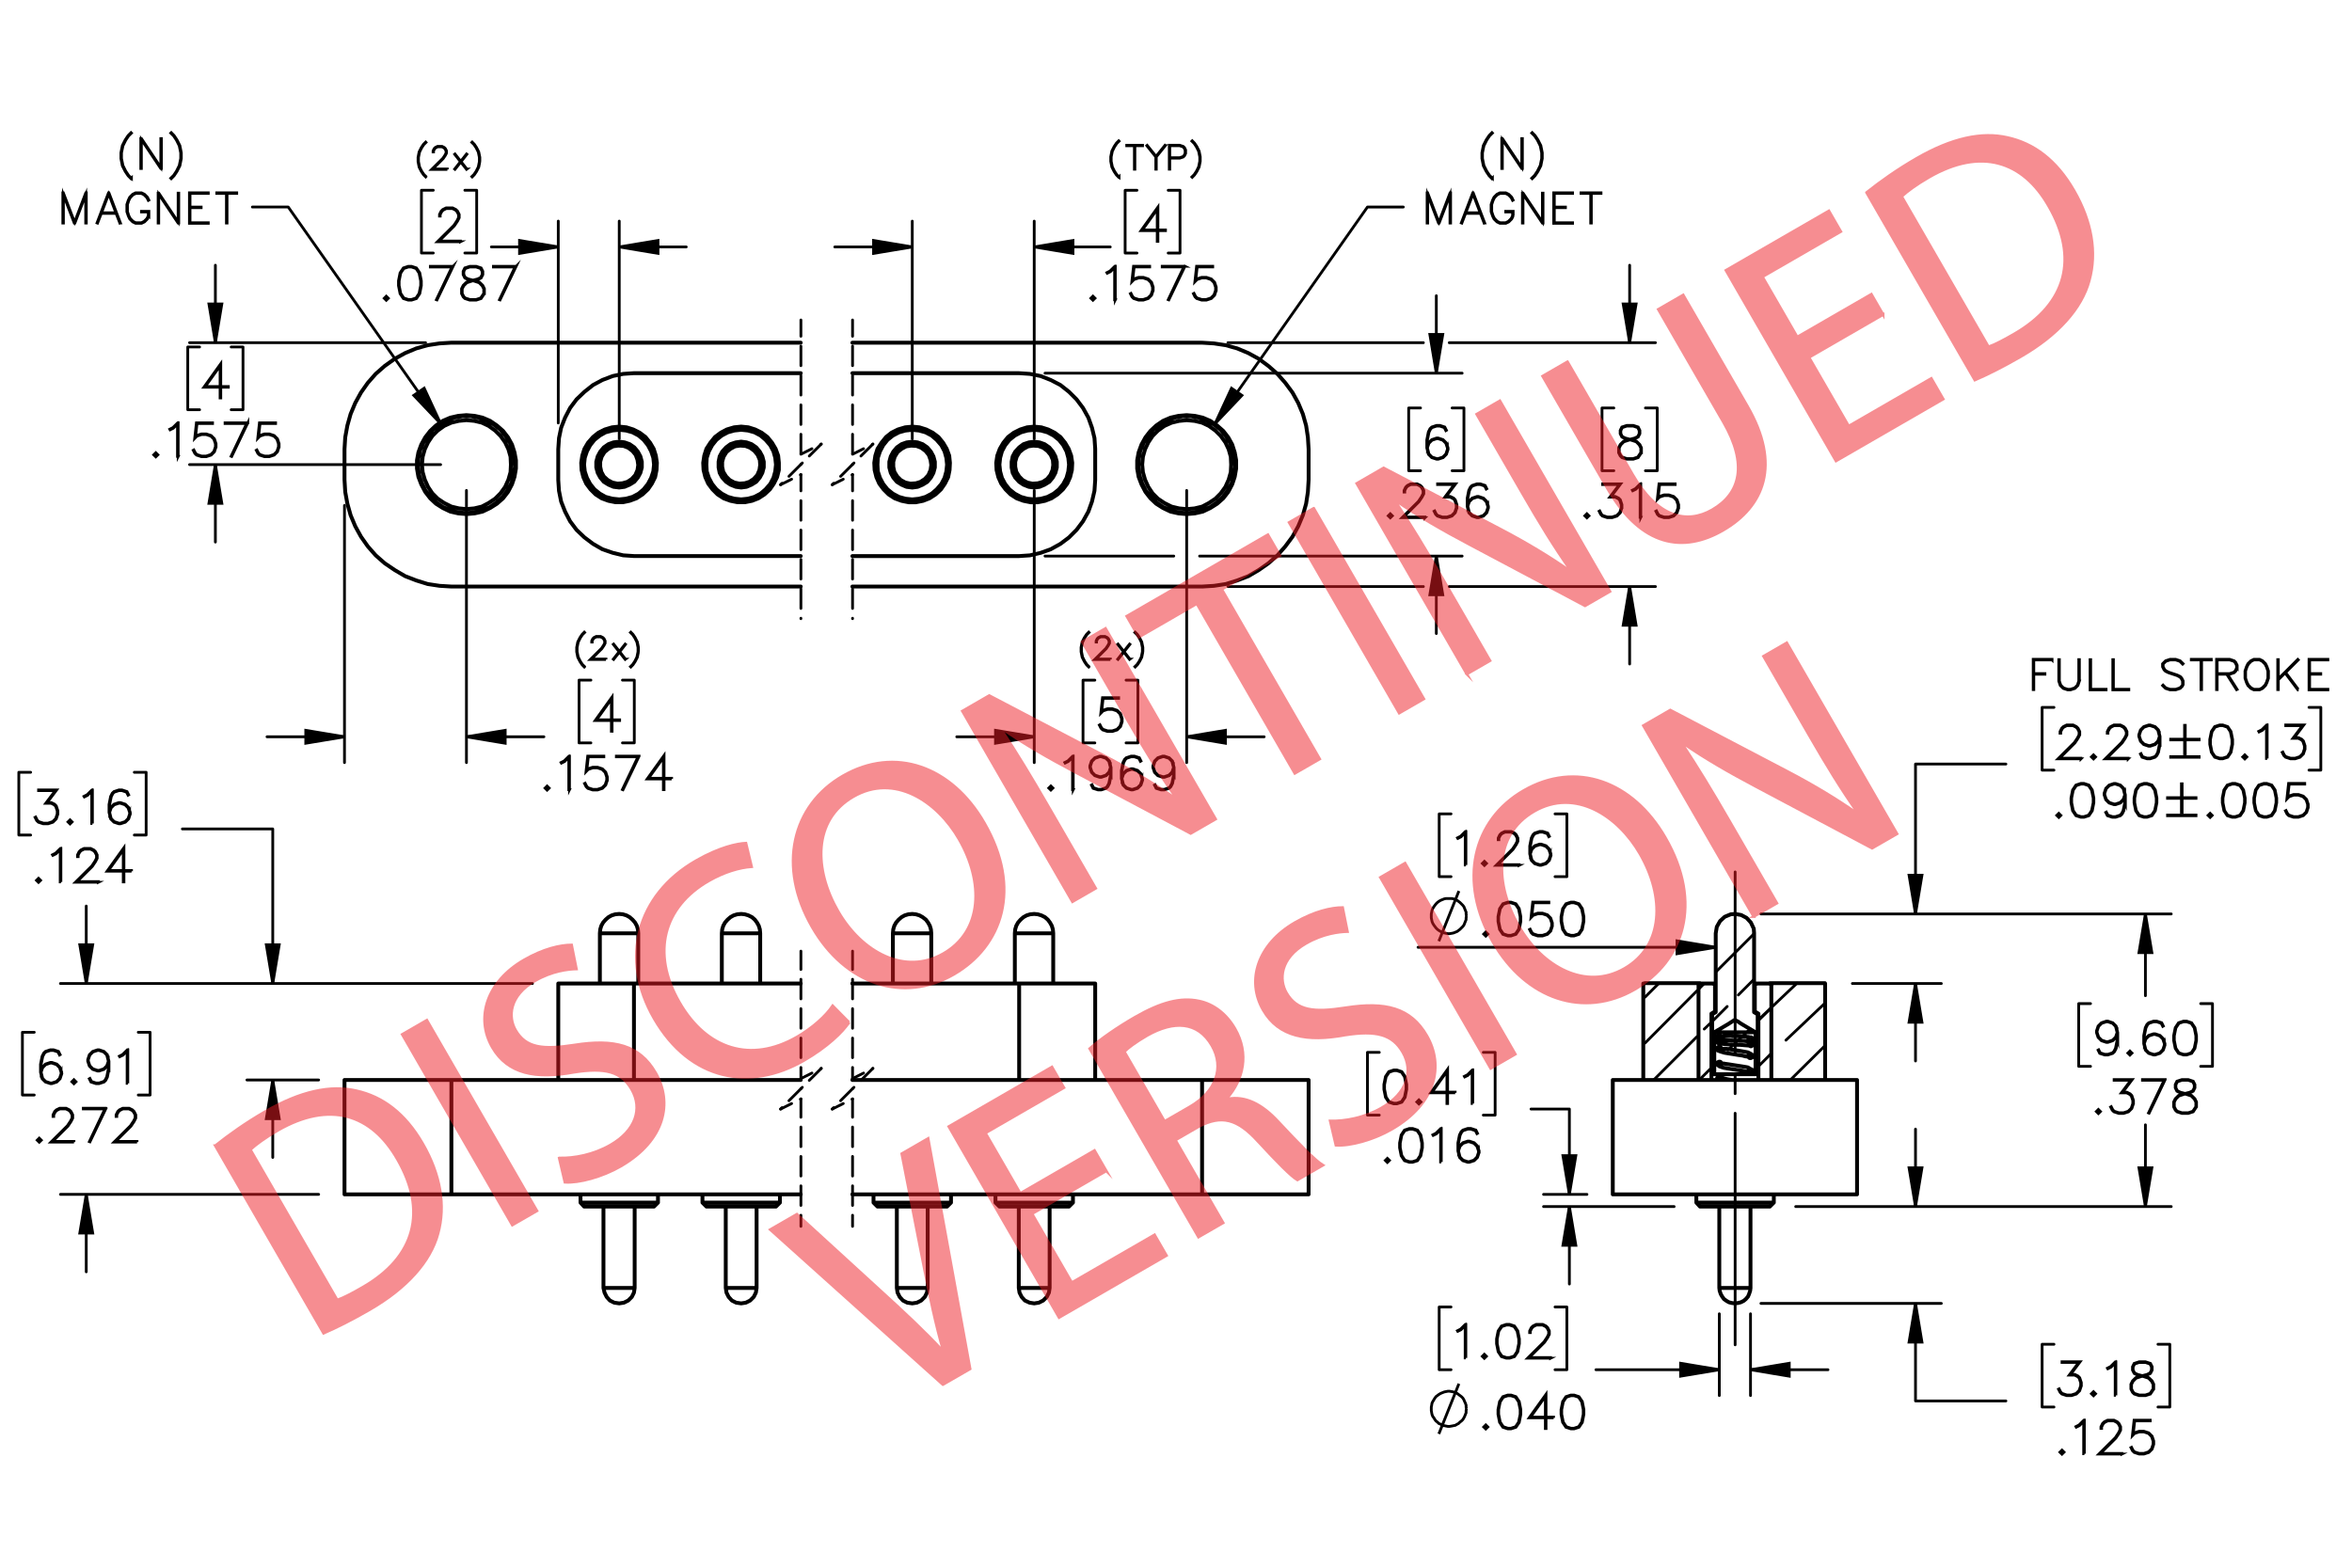 <?xml version="1.0" encoding="UTF-8"?><svg id="Layer_1" xmlns="http://www.w3.org/2000/svg" viewBox="0 0 432 288"><defs><style>.cls-1,.cls-2,.cls-3,.cls-4,.cls-5,.cls-6,.cls-7,.cls-8,.cls-9{stroke:#000;}.cls-1,.cls-3,.cls-10{stroke-miterlimit:10;}.cls-1,.cls-10{stroke-width:.5px;}.cls-11{opacity:.5;}.cls-12{stroke-width:0px;}.cls-2{stroke-dashoffset:.607px;}.cls-2,.cls-3,.cls-4,.cls-5,.cls-6,.cls-7,.cls-8,.cls-9{fill:none;}.cls-2,.cls-3,.cls-5,.cls-6,.cls-7,.cls-8,.cls-9{stroke-width:.51px;}.cls-2,.cls-4,.cls-5,.cls-6,.cls-7,.cls-8,.cls-9{stroke-linecap:round;stroke-linejoin:round;}.cls-2,.cls-6,.cls-7,.cls-9{stroke-dasharray:0 0 3.6 1.8;}.cls-4{stroke-width:.709px;}.cls-5{stroke-dasharray:0 0 0 0 43.2 3.6 3.6 3.6;stroke-dashoffset:9.668px;}.cls-6{stroke-dashoffset:1.331px;}.cls-7{stroke-dashoffset:.229px;}.cls-9{stroke-dashoffset:.491px;}.cls-10{fill:#ed1c24;stroke:#ed1c24;}</style></defs><path class="cls-1" d="m11.346,197.284l-.296.895-.609.604-.897.292h-.308l-.897-.292-.609-.604-.296-1.187v-1.471l.288-1.467.301-.6.316-.304.897-.3h.601l.914.3.3.604-.118.068-.284-.559-.832-.279h-.565l-.849.279-.264.275-.284.564-.292,1.438v1.037l.167-.498.609-.607.897-.3h.308l.897.3.609.607.296.895v.308Zm-.13-.019v-.272l-.284-.847-.556-.556-.849-.283h-.276l-.849.283-.556.556-.284.838.284,1.127.556.559.849.279h.276l.849-.279.556-.559.284-.847Z"/><path class="cls-1" d="m13.96,198.727l-.381.373-.382-.373.382-.381.381.381Zm-.183,0l-.199-.198-.199.198.199.199.199-.199Z"/><path class="cls-1" d="m20.018,196.413l-.288,1.467-.301.596-.316.308-.897.292h-.601l-.914-.292-.3-.604.118-.068.284.559.833.279h.564l.849-.279.264-.275.284-.564.292-1.438v-1.037l-.167.498-.609.607-.897.3h-.308l-.897-.3-.609-.607-.296-.895v-.308l.296-.895.609-.604.897-.3h.308l.897.3.609.604.296,1.187v1.471Zm-.13-1.462l-.284-1.127-.556-.559-.849-.279h-.276l-.849.279-.556.559-.284.843v.275l.284.847.556.556.849.283h.276l.849-.283.556-.556.284-.838Z"/><path class="cls-1" d="m23.48,199.019h-.134v-5.943l-.764.773-.592.288-.065-.113.573-.292.889-.879h.093v6.166Z"/><path class="cls-1" d="m7.592,209.465l-.382.373-.382-.373.382-.381.382.381Zm-.183,0l-.199-.198-.199.198.199.199.199-.199Z"/><path class="cls-1" d="m13.587,209.814h-4.232l3.018-3.002.573-.863.285-.567v-.547l-.285-.555-.272-.275-.56-.279h-1.129l-.557.279-.276.275-.284.555v.275h-.13v-.308l.296-.607.309-.304.609-.3h1.198l.605.3.309.304.3.607v.616l-.3.596-.589.879-2.806,2.795h3.919v.126Z"/><path class="cls-1" d="m19.488,203.591l-2.965,6.183-.114-.045,2.859-6.004h-3.968v-.134h4.188Z"/><path class="cls-1" d="m25.17,209.814h-4.232l3.018-3.002.573-.863.285-.567v-.547l-.285-.555-.272-.275-.56-.279h-1.129l-.557.279-.276.275-.284.555v.275h-.13v-.308l.296-.607.309-.304.609-.3h1.198l.605.3.309.304.3.607v.616l-.3.596-.589.879-2.806,2.795h3.919v.126Z"/><path class="cls-1" d="m10.633,149.551l-.296.895-.609.604-.897.292h-.889l-.897-.292-.316-.308-.292-.587.118-.065.288.571.268.275.849.279h.856l.849-.279.556-.559.284-.847v-.564l-.284-.847-.276-.264-.556-.283h-.991l1.746-2.322h-3.065v-.133h3.333l-1.746,2.321h.755l.609.3.309.315.296.895v.6Z"/><path class="cls-1" d="m13.247,150.993l-.381.373-.382-.373.382-.381.381.381Zm-.183,0l-.199-.198-.199.198.199.199.199-.199Z"/><path class="cls-1" d="m16.979,151.285h-.134v-5.943l-.764.773-.592.288-.065-.113.573-.292.889-.879h.093v6.166Z"/><path class="cls-1" d="m23.933,149.551l-.296.895-.609.604-.897.292h-.308l-.897-.292-.609-.604-.296-1.187v-1.471l.288-1.467.301-.6.316-.304.897-.3h.601l.914.3.3.604-.118.068-.284-.559-.832-.28h-.565l-.849.28-.264.275-.284.564-.292,1.438v1.037l.167-.498.609-.607.897-.3h.308l.897.3.609.607.296.895v.308Zm-.13-.019v-.272l-.284-.847-.556-.556-.849-.283h-.276l-.849.283-.556.556-.284.838.284,1.127.556.559.849.279h.276l.849-.279.556-.559.284-.847Z"/><path class="cls-1" d="m7.458,161.731l-.381.373-.382-.373.382-.381.381.381Zm-.183,0l-.199-.198-.199.198.199.199.199-.199Z"/><path class="cls-1" d="m11.189,162.023h-.134v-5.943l-.764.773-.592.288-.065-.113.573-.292.889-.879h.093v6.166Z"/><path class="cls-1" d="m18.079,162.079h-4.231l3.017-3.002.572-.863.284-.567v-.547l-.284-.555-.272-.275-.56-.279h-1.129l-.556.279-.276.275-.284.555v.275h-.13v-.308l.296-.607.309-.304.609-.3h1.198l.605.3.308.304.301.607v.616l-.301.596-.588.879-2.805,2.795h3.917v.126Z"/><path class="cls-1" d="m24.16,160.054h-1.389v1.969h-.134v-1.969h-2.976l3.11-4.34v4.206h1.389v.134Zm-1.522-.134v-3.788l-2.712,3.788h2.712Z"/><path class="cls-1" d="m113.816,132.366h-1.389v1.969h-.134v-1.969h-2.977l3.111-4.339v4.206h1.389v.133Zm-1.523-.133v-3.788l-2.713,3.788h2.713Z"/><path class="cls-1" d="m100.871,144.784l-.382.373-.382-.373.382-.381.382.381Zm-.183,0l-.199-.199-.199.199.199.198.199-.198Z"/><path class="cls-1" d="m104.602,145.075h-.134v-5.943l-.763.773-.593.288-.065-.114.572-.291.889-.879h.094v6.167Z"/><path class="cls-1" d="m111.557,143.341l-.296.895-.609.604-.897.291h-.889l-.897-.291-.316-.308-.292-.587.118-.065.289.571.268.275.849.279h.857l.849-.279.556-.559.284-.847v-.563l-.284-.847-.556-.555-.849-.284h-.857l-.849.284-.406.417.312-2.865h2.972v.134h-2.854l-.264,2.362.174-.167.897-.295h.889l.897.295.609.608.296.895v.6Z"/><path class="cls-1" d="m117.392,138.909l-2.964,6.183-.113-.045,2.858-6.004h-3.967v-.134h4.186Z"/><path class="cls-1" d="m123.364,143.106h-1.389v1.969h-.134v-1.969h-2.977l3.11-4.339v4.206h1.389v.133Zm-1.522-.133v-3.788l-2.712,3.788h2.712Z"/><path class="cls-1" d="m84.574,44.408h-4.232l3.018-3.002.572-.863.285-.567v-.547l-.285-.555-.272-.275-.56-.28h-1.129l-.557.28-.276.275-.284.555v.275h-.13v-.308l.296-.607.309-.304.609-.3h1.198l.605.3.309.304.3.607v.616l-.3.596-.589.879-2.806,2.795h3.919v.126Z"/><path class="cls-1" d="m71.332,54.796l-.382.373-.382-.373.382-.381.382.381Zm-.183,0l-.199-.199-.199.199.199.198.199-.198Z"/><path class="cls-1" d="m77.392,52.482l-.289,1.466-.609.904-.906.291h-.601l-.906-.291-.605-.904-.292-1.466v-.892l.292-1.466.605-.904.906-.3h.601l.906.3.609.904.289,1.466v.892Zm-.13-.021v-.851l-.292-1.438-.557-.838-.841-.28h-.565l-.841.28-.56.838-.288,1.438v.851l.288,1.438.56.838.841.28h.565l.841-.28.557-.838.292-1.438Z"/><path class="cls-1" d="m83.228,48.921l-2.965,6.183-.114-.044,2.859-6.004h-3.968v-.134h4.188Z"/><path class="cls-1" d="m88.976,53.941l-.606.912-.906.291h-1.182l-.898-.291-.316-.308-.301-.604v-.904l.301-.607.605-.596.926-.308-.625-.15-.609-.308-.305-.612v-.616l.305-.62.918-.3h1.182l.914.3.309.62v.616l-.309.612-.609.308-.622.15.033.008.89.3.609.596.297.607v.904Zm-.13-.033v-.838l-.284-.555-.556-.567-.857-.279-.276-.077-.272.077-.857.279-.56.567-.28.555v.838l.28.555.268.275.849.28h1.145l.841-.28.56-.831Zm-.292-3.484v-.551l-.276-.539-.833-.28h-1.145l-.833.28-.276.539v.551l.276.547.556.272.849.219.849-.219.557-.272.276-.547Z"/><path class="cls-1" d="m94.812,48.921l-2.965,6.183-.114-.044,2.859-6.004h-3.968v-.134h4.188Z"/><path class="cls-1" d="m41.944,71.14h-1.389v1.969h-.134v-1.969h-2.977l3.111-4.339v4.206h1.389v.133Zm-1.523-.133v-3.788l-2.713,3.788h2.713Z"/><path class="cls-1" d="m28.998,83.554l-.382.373-.382-.373.382-.381.382.381Zm-.183,0l-.199-.199-.199.199.199.198.199-.198Z"/><path class="cls-1" d="m32.73,83.845h-.134v-5.943l-.763.773-.593.288-.065-.114.572-.291.889-.879h.094v6.167Z"/><path class="cls-1" d="m39.685,82.111l-.296.895-.609.604-.897.291h-.889l-.897-.291-.316-.308-.292-.587.118-.065.289.571.268.275.849.28h.857l.849-.28.556-.559.284-.847v-.563l-.284-.847-.556-.555-.849-.284h-.857l-.849.284-.406.417.312-2.865h2.972v.134h-2.854l-.264,2.362.174-.167.897-.295h.889l.897.295.609.608.296.895v.6Z"/><path class="cls-1" d="m45.52,77.679l-2.964,6.183-.113-.044,2.858-6.004h-3.967v-.134h4.186Z"/><path class="cls-1" d="m51.265,82.111l-.296.895-.609.604-.897.291h-.889l-.897-.291-.316-.308-.292-.587.118-.065.289.571.268.275.849.28h.857l.849-.28.556-.559.284-.847v-.563l-.284-.847-.556-.555-.849-.284h-.857l-.849.284-.406.417.312-2.865h2.972v.134h-2.854l-.264,2.362.174-.167.897-.295h.889l.897.295.609.608.296.895v.6Z"/><path class="cls-1" d="m214.072,42.373h-1.389v1.969h-.134v-1.969h-2.977l3.111-4.339v4.206h1.389v.133Zm-1.523-.133v-3.788l-2.713,3.788h2.713Z"/><path class="cls-1" d="m201.125,54.788l-.382.373-.382-.373.382-.381.382.381Zm-.183,0l-.199-.199-.199.199.199.198.199-.198Z"/><path class="cls-1" d="m204.857,55.08h-.134v-5.943l-.763.773-.593.288-.065-.114.572-.291.889-.879h.094v6.167Z"/><path class="cls-1" d="m211.811,53.346l-.296.895-.609.604-.897.291h-.889l-.897-.291-.316-.308-.292-.587.118-.065.289.571.268.275.849.28h.857l.849-.28.556-.559.284-.847v-.563l-.284-.847-.556-.555-.849-.284h-.857l-.849.284-.406.417.312-2.865h2.972v.134h-2.854l-.264,2.362.174-.167.897-.295h.889l.897.295.609.608.296.895v.6Z"/><path class="cls-1" d="m217.647,48.913l-2.964,6.183-.113-.044,2.859-6.004h-3.967v-.134h4.186Z"/><path class="cls-1" d="m223.392,53.346l-.296.895-.609.604-.897.291h-.889l-.897-.291-.317-.308-.292-.587.118-.065.288.571.268.275.849.28h.856l.849-.28.557-.559.284-.847v-.563l-.284-.847-.557-.555-.849-.284h-.856l-.849.284-.406.417.314-2.865h2.972v.134h-2.854l-.264,2.362.175-.167.897-.295h.889l.897.295.609.608.296.895v.6Z"/><path class="cls-1" d="m301.494,83.165l-.606.912-.905.291h-1.183l-.897-.291-.316-.308-.301-.604v-.904l.301-.607.606-.596.926-.308-.626-.15-.609-.308-.305-.612v-.616l.305-.62.918-.3h1.183l.913.3.31.62v.616l-.31.612-.608.308-.622.15.033.008.889.3.609.596.297.607v.904Zm-.13-.033v-.838l-.284-.555-.557-.567-.857-.279-.276-.077-.272.077-.857.279-.56.567-.28.555v.838l.28.555.269.275.849.28h1.145l.841-.28.56-.831Zm-.293-3.484v-.551l-.275-.539-.833-.28h-1.145l-.833.28-.275.539v.551l.275.547.557.272.849.219.85-.219.557-.272.275-.547Z"/><path class="cls-1" d="m291.853,94.757l-.382.373-.382-.373.382-.381.382.381Zm-.183,0l-.199-.199-.199.199.199.198.199-.198Z"/><path class="cls-1" d="m297.91,93.314l-.296.895-.609.604-.897.291h-.889l-.897-.291-.317-.308-.292-.587.118-.065.288.571.268.275.849.28h.856l.849-.28.557-.559.284-.847v-.563l-.284-.847-.276-.264-.556-.283h-.991l1.746-2.322h-3.065v-.134h3.333l-1.745,2.322h.755l.609.3.309.316.296.895v.6Z"/><path class="cls-1" d="m301.374,95.048h-.134v-5.943l-.764.773-.593.288-.065-.114.573-.291.889-.879h.094v6.167Z"/><path class="cls-1" d="m308.329,93.314l-.296.895-.609.604-.897.291h-.889l-.897-.291-.317-.308-.292-.587.118-.065.288.571.268.275.849.28h.856l.849-.28.557-.559.284-.847v-.563l-.284-.847-.557-.555-.849-.284h-.856l-.849.284-.406.417.314-2.865h2.972v.134h-2.854l-.264,2.362.175-.167.897-.295h.889l.897.295.609.608.296.895v.6Z"/><path class="cls-1" d="m265.972,82.577l-.297.895-.609.604-.897.291h-.309l-.897-.291-.609-.604-.297-1.187v-1.471l.289-1.466.301-.6.316-.304.897-.3h.602l.913.3.301.604-.117.069-.284-.559-.833-.28h-.565l-.849.28-.265.275-.284.563-.292,1.438v1.037l.166-.498.609-.607.897-.3h.309l.897.3.609.607.297.895v.308Zm-.13-.021v-.272l-.284-.847-.557-.555-.849-.283h-.276l-.849.283-.557.555-.284.839.284,1.126.557.559.849.28h.276l.849-.28.557-.559.284-.847Z"/><path class="cls-1" d="m255.743,94.757l-.382.373-.381-.373.381-.381.382.381Zm-.183,0l-.199-.199-.198.199.198.198.199-.198Z"/><path class="cls-1" d="m261.738,95.105h-4.231l3.018-3.002.572-.863.284-.567v-.547l-.284-.555-.273-.275-.56-.28h-1.13l-.556.28-.276.275-.284.555v.275h-.131v-.308l.297-.607.309-.304.609-.3h1.198l.606.3.309.304.301.607v.616l-.301.596-.589.879-2.807,2.795h3.919v.126Z"/><path class="cls-1" d="m267.596,93.314l-.297.895-.609.604-.897.291h-.89l-.897-.291-.316-.308-.293-.587.118-.065.288.571.269.275.849.28h.857l.849-.28.557-.559.284-.847v-.563l-.284-.847-.276-.264-.557-.283h-.991l1.747-2.322h-3.067v-.134h3.335l-1.746,2.322h.755l.609.3.309.316.297.895v.6Z"/><path class="cls-1" d="m273.388,93.314l-.297.895-.609.604-.897.291h-.309l-.897-.291-.609-.604-.297-1.187v-1.471l.289-1.466.301-.6.316-.304.897-.3h.602l.913.3.301.604-.117.069-.285-.559-.832-.28h-.565l-.85.28-.264.275-.284.563-.292,1.438v1.037l.166-.498.609-.607.897-.3h.309l.897.3.609.607.297.895v.308Zm-.13-.021v-.272l-.284-.847-.557-.555-.849-.283h-.276l-.85.283-.556.555-.284.839.284,1.126.556.559.85.28h.276l.849-.28.557-.559.284-.847Z"/><path class="cls-1" d="m206.115,132.596l-.296.895-.609.604-.898.291h-.889l-.898-.291-.316-.308-.292-.587.118-.065.289.571.268.275.849.28h.857l.849-.28.556-.559.285-.847v-.563l-.285-.847-.556-.555-.849-.284h-.857l-.849.284-.406.417.312-2.865h2.973v.134h-2.856l-.264,2.362.174-.167.898-.295h.889l.898.295.609.608.296.895v.6Z"/><path class="cls-1" d="m193.395,144.774l-.382.373-.382-.373.382-.381.382.381Zm-.183,0l-.199-.199-.199.199.199.198.199-.198Z"/><path class="cls-1" d="m197.126,145.065h-.134v-5.943l-.763.773-.593.288-.065-.114.572-.291.889-.879h.094v6.167Z"/><path class="cls-1" d="m204.081,142.46l-.288,1.466-.301.596-.316.308-.897.291h-.601l-.914-.291-.301-.604.118-.069.284.559.833.28h.565l.849-.28.264-.275.284-.563.292-1.438v-1.037l-.167.498-.609.607-.897.3h-.309l-.897-.3-.609-.607-.296-.895v-.308l.296-.895.609-.604.897-.3h.309l.897.3.609.604.296,1.187v1.471Zm-.13-1.463l-.284-1.126-.556-.559-.849-.28h-.276l-.848.28-.557.559-.284.843v.275l.284.847.557.555.848.284h.276l.849-.284.556-.555.284-.839Z"/><path class="cls-1" d="m209.871,143.332l-.296.895-.609.604-.897.291h-.309l-.897-.291-.609-.604-.296-1.187v-1.471l.289-1.466.3-.6.317-.304.897-.3h.601l.914.3.3.604-.118.069-.284-.559-.833-.28h-.565l-.848.28-.264.275-.284.563-.292,1.438v1.037l.167-.498.609-.607.897-.3h.309l.897.3.609.607.296.895v.308Zm-.13-.021v-.272l-.284-.847-.556-.555-.849-.283h-.276l-.848.283-.557.555-.284.839.284,1.126.557.559.848.28h.276l.849-.28.556-.559.284-.847Z"/><path class="cls-1" d="m215.661,142.46l-.288,1.466-.301.596-.316.308-.897.291h-.601l-.914-.291-.301-.604.118-.069.284.559.833.28h.565l.849-.28.264-.275.284-.563.292-1.438v-1.037l-.167.498-.609.607-.897.3h-.309l-.897-.3-.609-.607-.296-.895v-.308l.296-.895.609-.604.897-.3h.309l.897.3.609.604.296,1.187v1.471Zm-.13-1.463l-.284-1.126-.556-.559-.849-.28h-.276l-.848.28-.557.559-.284.843v.275l.284.847.557.555.848.284h.276l.849-.284.556-.555.284-.839Z"/><path class="cls-1" d="m266.435,40.979h-.117v-5.183l-1.977,5.183h-.125l-1.98-5.183v5.183h-.117v-5.563h.099l2.062,5.398,2.058-5.398h.099v5.563Z"/><path class="cls-1" d="m272.7,40.954l-.102.04-.692-1.791h-2.713l-.692,1.791-.102-.04,2.112-5.538h.08l2.109,5.538Zm-.839-1.872l-1.31-3.443-1.315,3.443h2.625Z"/><path class="cls-1" d="m277.932,39.682l-.271.548-.538.538-.55.263h-1.08l-.545-.263-.542-.538-.26-.54-.272-.801v-1.323l.272-.801.26-.54.542-.538.545-.271h1.08l.55.271.538.538.264.533-.106.059-.26-.515-.513-.512-.502-.252h-1.018l-.505.252-.51.512-.264.508-.252.771v1.294l.252.771.264.508.51.512.505.252h1.018l.502-.252.513-.512.252-.5v-.709h-1.252v-.121h1.373v.859Z"/><path class="cls-1" d="m283.417,40.979h-.128l-3.548-5.307v5.307h-.117v-5.504h.128l3.544,5.307v-5.307h.121v5.504Z"/><path class="cls-1" d="m288.843,41.03h-3.471v-5.614h3.471v.121h-3.353v2.5h2.043v.121h-2.043v2.76h3.353v.113Z"/><path class="cls-1" d="m294.067,35.537h-1.779v5.442h-.121v-5.442h-1.775v-.121h3.676v.121Z"/><path class="cls-1" d="m269.252,158.911h-.134v-5.943l-.763.773-.593.288-.065-.113.572-.292.89-.879h.093v6.166Z"/><path class="cls-1" d="m273.032,158.619l-.382.373-.382-.373.382-.381.382.381Zm-.183,0l-.199-.198-.199.198.199.199.199-.199Z"/><path class="cls-1" d="m279.024,158.968h-4.231l3.017-3.002.572-.863.284-.567v-.547l-.284-.555-.272-.275-.56-.279h-1.129l-.556.279-.276.275-.284.555v.275h-.13v-.308l.296-.607.309-.304.609-.3h1.197l.606.3.309.304.3.607v.616l-.3.596-.589.879-2.806,2.795h3.918v.126Z"/><path class="cls-1" d="m284.879,157.177l-.297.895-.609.604-.896.292h-.309l-.897-.292-.609-.604-.296-1.187v-1.471l.288-1.467.301-.6.316-.304.897-.3h.601l.913.3.301.604-.117.068-.285-.559-.832-.279h-.565l-.848.279-.265.275-.284.564-.292,1.438v1.037l.166-.498.609-.607.897-.3h.309l.896.3.609.607.297.895v.308Zm-.13-.019v-.272l-.284-.847-.557-.556-.849-.283h-.276l-.848.283-.557.556-.284.838.284,1.127.557.559.848.279h.276l.849-.279.557-.559.284-.847Z"/><path class="cls-3" d="m264.276,172.907l3.689-9.223m1.383,4.612l-.066-.395v-.329l-.132-.329-.132-.329-.132-.329-.198-.264-.264-.264-.264-.264-.264-.198-.264-.198-.329-.132-.329-.132-.329-.066h-1.054l-.329.066-.329.132-.329.132-.329.198-.264.198-.264.264-.198.264-.198.264-.198.329-.132.329-.066.329-.066.329v.725l.066.329.066.329.132.329.198.329.198.264.198.264.264.264.264.198.329.198.329.132.329.132.329.066.329.066h.329l.395-.066.329-.066.329-.132.329-.132.264-.198.264-.198.264-.264.264-.264.198-.264.132-.329.132-.329.132-.329v-.329l.066-.329"/><path class="cls-1" d="m273.279,171.599l-.382.373-.381-.373.381-.381.382.381Zm-.183,0l-.199-.198-.198.198.198.199.199-.199Z"/><path class="cls-1" d="m279.34,169.285l-.288,1.467-.609.903-.906.292h-.601l-.906-.292-.606-.903-.292-1.467v-.891l.292-1.467.606-.903.906-.3h.601l.906.3.609.903.288,1.467v.891Zm-.13-.019v-.852l-.293-1.438-.557-.839-.84-.279h-.565l-.84.279-.56.839-.289,1.438v.852l.289,1.438.56.839.84.279h.565l.84-.279.557-.839.293-1.438Z"/><path class="cls-1" d="m285.132,170.156l-.297.895-.609.604-.897.292h-.89l-.897-.292-.316-.308-.293-.587.118-.065.288.571.269.275.849.279h.857l.849-.279.557-.559.284-.847v-.564l-.284-.847-.557-.556-.849-.283h-.857l-.849.283-.406.418.312-2.864h2.974v.134h-2.856l-.265,2.361.175-.166.897-.296h.89l.897.296.609.607.297.895v.6Z"/><path class="cls-1" d="m290.924,169.285l-.288,1.467-.609.903-.906.292h-.601l-.906-.292-.606-.903-.292-1.467v-.891l.292-1.467.606-.903.906-.3h.601l.906.3.609.903.288,1.467v.891Zm-.13-.019v-.852l-.293-1.438-.557-.839-.84-.279h-.565l-.84.279-.56.839-.289,1.438v.852l.289,1.438.56.839.84.279h.565l.84-.279.557-.839.293-1.438Z"/><path class="cls-1" d="m258.383,200.126l-.289,1.467-.608.903-.905.292h-.602l-.905-.292-.605-.903-.292-1.467v-.891l.292-1.467.605-.903.905-.3h.602l.905.3.608.903.289,1.467v.891Zm-.13-.019v-.852l-.293-1.438-.556-.839-.841-.279h-.565l-.84.279-.56.839-.288,1.438v.852l.288,1.438.56.839.84.279h.565l.841-.279.556-.839.293-1.438Z"/><path class="cls-1" d="m260.997,202.44l-.382.373-.382-.373.382-.381.382.381Zm-.183,0l-.199-.198-.199.198.199.199.199-.199Z"/><path class="cls-1" d="m267.281,200.763h-1.388v1.969h-.135v-1.969h-2.976l3.11-4.34v4.206h1.388v.134Zm-1.522-.134v-3.788l-2.712,3.788h2.712Z"/><path class="cls-1" d="m270.517,202.731h-.134v-5.943l-.763.773-.593.288-.065-.113.572-.292.89-.879h.093v6.166Z"/><path class="cls-1" d="m255.208,213.18l-.382.373-.382-.373.382-.381.382.381Zm-.183,0l-.199-.198-.199.198.199.199.199-.199Z"/><path class="cls-1" d="m261.266,210.866l-.289,1.467-.608.903-.905.292h-.602l-.905-.292-.605-.903-.292-1.467v-.891l.292-1.467.605-.903.905-.3h.602l.905.3.608.903.289,1.467v.891Zm-.13-.019v-.852l-.293-1.438-.556-.839-.841-.279h-.565l-.84.279-.56.839-.288,1.438v.852l.288,1.438.56.839.84.279h.565l.841-.279.556-.839.293-1.438Z"/><path class="cls-1" d="m264.728,213.472h-.134v-5.943l-.763.773-.593.288-.065-.113.572-.292.89-.879h.093v6.166Z"/><path class="cls-1" d="m271.683,211.737l-.297.895-.609.604-.896.292h-.309l-.897-.292-.609-.604-.296-1.187v-1.471l.288-1.467.301-.6.316-.304.897-.3h.601l.913.3.301.604-.117.068-.285-.559-.832-.279h-.565l-.848.279-.265.275-.284.564-.292,1.438v1.037l.166-.498.609-.607.897-.3h.309l.896.3.609.607.297.895v.308Zm-.13-.019v-.272l-.284-.847-.557-.556-.849-.283h-.276l-.848.283-.557.556-.284.838.284,1.127.557.559.848.279h.276l.849-.279.557-.559.284-.847Z"/><path class="cls-1" d="m382.288,254.602l-.297.895-.609.604-.896.292h-.89l-.896-.292-.317-.308-.292-.587.118-.065.288.571.268.275.849.279h.856l.849-.279.557-.559.284-.847v-.564l-.284-.847-.276-.264-.557-.283h-.99l1.746-2.321h-3.065v-.134h3.333l-1.746,2.321h.756l.608.3.309.315.297.895v.6Z"/><path class="cls-1" d="m384.902,256.045l-.382.373-.382-.373.382-.381.382.381Zm-.183,0l-.199-.198-.199.198.199.199.199-.199Z"/><path class="cls-1" d="m388.633,256.337h-.134v-5.943l-.763.773-.593.288-.065-.113.572-.292.89-.879h.093v6.166Z"/><path class="cls-1" d="m395.588,255.19l-.606.911-.905.292h-1.182l-.896-.292-.317-.308-.3-.604v-.903l.3-.608.606-.595.926-.309-.626-.149-.608-.309-.305-.611v-.616l.305-.619.917-.3h1.182l.913.3.309.619v.616l-.309.611-.608.309-.621.149.032.009.889.3.609.595.297.608v.903Zm-.13-.032v-.839l-.284-.555-.557-.567-.856-.28-.276-.076-.272.076-.857.28-.56.567-.28.555v.839l.28.555.268.275.849.279h1.145l.841-.279.56-.83Zm-.293-3.484v-.551l-.276-.539-.832-.279h-1.145l-.832.279-.276.539v.551l.276.547.556.272.849.219.849-.219.556-.272.276-.547Z"/><path class="cls-1" d="m379.113,266.778l-.382.373-.382-.373.382-.381.382.381Zm-.183,0l-.199-.198-.199.198.199.199.199-.199Z"/><path class="cls-1" d="m382.844,267.07h-.134v-5.943l-.763.773-.593.288-.065-.113.572-.292.89-.879h.093v6.166Z"/><path class="cls-1" d="m389.733,267.127h-4.231l3.017-3.002.572-.863.284-.567v-.547l-.284-.555-.272-.275-.56-.279h-1.129l-.556.279-.276.275-.284.555v.275h-.13v-.308l.296-.607.309-.304.609-.3h1.197l.606.3.309.304.3.607v.616l-.3.596-.589.879-2.806,2.795h3.918v.126Z"/><path class="cls-1" d="m395.588,265.336l-.297.895-.609.604-.896.292h-.89l-.896-.292-.317-.308-.292-.587.118-.065.288.571.268.275.849.279h.856l.849-.279.557-.559.284-.847v-.564l-.284-.847-.557-.556-.849-.283h-.856l-.849.283-.406.418.312-2.864h2.973v.134h-2.854l-.264,2.361.175-.166.896-.296h.89l.896.296.609.607.297.895v.6Z"/><path class="cls-1" d="m388.977,191.15l-.288,1.467-.301.596-.317.308-.897.292h-.601l-.914-.292-.301-.604.118-.068.284.559.832.279h.565l.849-.279.264-.275.284-.564.293-1.438v-1.037l-.167.498-.609.607-.897.3h-.309l-.897-.3-.609-.607-.297-.895v-.308l.297-.895.609-.604.897-.3h.309l.897.3.609.604.297,1.187v1.471Zm-.13-1.462l-.284-1.127-.557-.559-.849-.279h-.276l-.85.279-.556.559-.284.843v.275l.284.847.556.556.85.283h.276l.849-.283.557-.556.284-.838Z"/><path class="cls-1" d="m391.592,193.464l-.382.373-.381-.373.381-.381.382.381Zm-.183,0l-.199-.198-.198.198.198.199.199-.199Z"/><path class="cls-1" d="m397.652,192.022l-.297.895-.609.604-.897.292h-.309l-.897-.292-.609-.604-.297-1.187v-1.471l.289-1.467.301-.6.316-.304.897-.3h.602l.913.3.301.604-.117.068-.285-.559-.832-.279h-.565l-.85.279-.264.275-.284.564-.292,1.438v1.037l.166-.498.609-.607.897-.3h.309l.897.3.609.607.297.895v.308Zm-.13-.019v-.272l-.284-.847-.557-.556-.849-.283h-.276l-.85.283-.556.556-.284.838.284,1.127.556.559.85.279h.276l.849-.279.557-.559.284-.847Z"/><path class="cls-1" d="m403.444,191.15l-.288,1.467-.609.903-.906.292h-.601l-.906-.292-.606-.903-.292-1.467v-.891l.292-1.467.606-.903.906-.3h.601l.906.3.609.903.288,1.467v.891Zm-.13-.019v-.852l-.293-1.438-.557-.839-.84-.279h-.565l-.84.279-.56.839-.289,1.438v.852l.289,1.438.56.839.84.279h.565l.84-.279.557-.839.293-1.438Z"/><path class="cls-1" d="m385.8,204.199l-.382.373-.381-.373.381-.381.382.381Zm-.183,0l-.199-.198-.198.198.198.199.199-.199Z"/><path class="cls-1" d="m391.86,202.757l-.297.895-.609.604-.897.292h-.89l-.897-.292-.316-.308-.293-.587.118-.065.288.571.269.275.849.279h.857l.849-.279.557-.559.284-.847v-.564l-.284-.847-.276-.264-.557-.283h-.991l1.747-2.321h-3.067v-.134h3.335l-1.746,2.321h.755l.609.3.309.315.297.895v.6Z"/><path class="cls-1" d="m397.697,198.325l-2.966,6.183-.113-.045,2.859-6.004h-3.968v-.134h4.188Z"/><path class="cls-1" d="m403.444,203.345l-.606.911-.905.292h-1.183l-.897-.292-.316-.308-.301-.604v-.903l.301-.608.605-.595.927-.309-.626-.149-.609-.309-.305-.611v-.616l.305-.619.918-.3h1.183l.913.3.31.619v.616l-.31.611-.608.309-.622.149.033.009.889.3.609.595.297.608v.903Zm-.13-.032v-.839l-.284-.555-.557-.567-.857-.28-.276-.076-.272.076-.857.28-.56.567-.28.555v.839l.28.555.269.275.849.279h1.145l.841-.279.56-.83Zm-.293-3.484v-.551l-.276-.539-.832-.279h-1.145l-.833.279-.275.539v.551l.275.547.557.272.849.219.85-.219.556-.272.276-.547Z"/><path class="cls-1" d="m382.223,139.405h-4.231l3.017-3.002.573-.863.284-.567v-.547l-.284-.555-.273-.275-.56-.28h-1.129l-.556.28-.276.275-.284.555v.275h-.13v-.308l.297-.607.309-.304.608-.3h1.198l.605.3.309.304.301.607v.616l-.301.596-.589.879-2.806,2.795h3.918v.126Z"/><path class="cls-1" d="m384.903,139.057l-.382.373-.382-.373.382-.381.382.381Zm-.183,0l-.199-.199-.199.199.199.198.199-.198Z"/><path class="cls-1" d="m390.896,139.405h-4.231l3.017-3.002.573-.863.284-.567v-.547l-.284-.555-.273-.275-.56-.28h-1.129l-.556.28-.276.275-.284.555v.275h-.13v-.308l.297-.607.309-.304.608-.3h1.198l.605.3.309.304.301.607v.616l-.301.596-.589.879-2.806,2.795h3.918v.126Z"/><path class="cls-1" d="m396.75,136.743l-.288,1.466-.301.596-.316.308-.897.291h-.601l-.914-.291-.3-.604.117-.069.284.559.832.28h.565l.849-.28.265-.275.284-.563.292-1.438v-1.037l-.167.498-.608.607-.897.3h-.309l-.897-.3-.608-.607-.297-.895v-.308l.297-.895.608-.604.897-.3h.309l.897.3.608.604.297,1.187v1.471Zm-.13-1.463l-.284-1.126-.557-.559-.849-.28h-.275l-.849.28-.557.559-.284.843v.275l.284.847.557.555.849.284h.275l.849-.284.557-.555.284-.839Z"/><path class="cls-1" d="m403.929,135.929h-2.55v2.548h-.134v-2.548h-2.554v-.134h2.554v-2.548h.134v2.548h2.55v.134Zm0,3.192h-5.237v-.129h5.237v.129Z"/><path class="cls-1" d="m410.076,136.743l-.288,1.466-.609.904-.905.291h-.601l-.905-.291-.606-.904-.292-1.466v-.892l.292-1.466.606-.904.905-.3h.601l.905.3.609.904.288,1.466v.892Zm-.13-.021v-.851l-.292-1.438-.557-.838-.841-.28h-.565l-.84.28-.56.838-.288,1.438v.851l.288,1.438.56.838.84.28h.565l.841-.28.557-.838.292-1.438Z"/><path class="cls-1" d="m412.69,139.057l-.382.373-.382-.373.382-.381.382.381Zm-.183,0l-.199-.199-.199.199.199.198.199-.198Z"/><path class="cls-1" d="m416.422,139.348h-.135v-5.943l-.763.773-.593.288-.065-.114.573-.291.889-.879h.094v6.167Z"/><path class="cls-1" d="m423.377,137.614l-.297.895-.608.604-.897.291h-.889l-.897-.291-.317-.308-.292-.587.118-.065.288.571.268.275.849.28h.856l.849-.28.557-.559.284-.847v-.563l-.284-.847-.276-.264-.556-.283h-.991l1.746-2.322h-3.065v-.134h3.333l-1.745,2.322h.755l.609.3.308.316.297.895v.6Z"/><path class="cls-1" d="m378.531,149.796l-.382.373-.382-.373.382-.381.382.381Zm-.183,0l-.199-.198-.199.198.199.199.199-.199Z"/><path class="cls-1" d="m384.59,147.482l-.288,1.467-.609.903-.905.292h-.602l-.905-.292-.606-.903-.292-1.467v-.891l.292-1.467.606-.904.905-.3h.602l.905.3.609.904.288,1.467v.891Zm-.13-.019v-.852l-.293-1.438-.556-.839-.841-.28h-.565l-.841.28-.56.839-.288,1.438v.852l.288,1.438.56.839.841.279h.565l.841-.279.556-.839.293-1.438Z"/><path class="cls-1" d="m390.381,147.482l-.288,1.467-.301.596-.316.308-.897.292h-.602l-.913-.292-.301-.604.117-.068.285.559.832.279h.565l.849-.279.264-.275.284-.564.293-1.438v-1.037l-.167.498-.608.607-.897.3h-.309l-.897-.3-.609-.607-.297-.895v-.308l.297-.895.609-.604.897-.3h.309l.897.3.608.604.297,1.187v1.471Zm-.13-1.462l-.284-1.127-.557-.559-.849-.28h-.276l-.849.28-.557.559-.284.842v.275l.284.847.557.556.849.283h.276l.849-.283.557-.556.284-.838Z"/><path class="cls-1" d="m396.172,147.482l-.288,1.467-.609.903-.905.292h-.602l-.905-.292-.606-.903-.292-1.467v-.891l.292-1.467.606-.904.905-.3h.602l.905.3.609.904.288,1.467v.891Zm-.13-.019v-.852l-.293-1.438-.556-.839-.841-.28h-.565l-.841.28-.56.839-.288,1.438v.852l.288,1.438.56.839.841.279h.565l.841-.279.556-.839.293-1.438Z"/><path class="cls-1" d="m403.352,146.668h-2.55v2.549h-.135v-2.549h-2.554v-.133h2.554v-2.549h.135v2.549h2.55v.133Zm0,3.193h-5.238v-.13h5.238v.13Z"/><path class="cls-1" d="m406.324,149.796l-.382.373-.382-.373.382-.381.382.381Zm-.183,0l-.199-.198-.199.198.199.199.199-.199Z"/><path class="cls-1" d="m412.383,147.482l-.288,1.467-.609.903-.905.292h-.602l-.905-.292-.606-.903-.292-1.467v-.891l.292-1.467.606-.904.905-.3h.602l.905.3.609.904.288,1.467v.891Zm-.13-.019v-.852l-.293-1.438-.556-.839-.841-.28h-.565l-.841.28-.56.839-.288,1.438v.852l.288,1.438.56.839.841.279h.565l.841-.279.556-.839.293-1.438Z"/><path class="cls-1" d="m418.174,147.482l-.288,1.467-.609.903-.905.292h-.602l-.905-.292-.606-.903-.292-1.467v-.891l.292-1.467.606-.904.905-.3h.602l.905.3.609.904.288,1.467v.891Zm-.13-.019v-.852l-.293-1.438-.556-.839-.841-.28h-.565l-.841.28-.56.839-.288,1.438v.852l.288,1.438.56.839.841.279h.565l.841-.279.556-.839.293-1.438Z"/><path class="cls-1" d="m423.965,148.353l-.297.895-.608.604-.897.292h-.89l-.897-.292-.316-.308-.293-.587.118-.065.288.571.268.275.85.279h.856l.849-.279.557-.559.284-.847v-.564l-.284-.847-.557-.556-.849-.283h-.856l-.85.283-.405.418.312-2.865h2.973v.134h-2.856l-.264,2.362.175-.166.897-.296h.89l.897.296.608.607.297.895v.6Z"/><path class="cls-1" d="m269.239,249.464h-.134v-5.943l-.763.773-.593.288-.065-.113.572-.292.89-.879h.093v6.166Z"/><path class="cls-1" d="m273.019,249.172l-.382.373-.382-.373.382-.381.382.381Zm-.183,0l-.199-.198-.199.198.199.199.199-.199Z"/><path class="cls-1" d="m279.077,246.858l-.289,1.467-.608.903-.905.292h-.602l-.905-.292-.605-.903-.292-1.467v-.891l.292-1.467.605-.903.905-.3h.602l.905.3.608.903.289,1.467v.891Zm-.13-.019v-.852l-.293-1.438-.556-.839-.841-.279h-.565l-.84.279-.56.839-.288,1.438v.852l.288,1.438.56.839.84.279h.565l.841-.279.556-.839.293-1.438Z"/><path class="cls-1" d="m284.801,249.52h-4.231l3.017-3.002.572-.863.284-.567v-.547l-.284-.555-.272-.275-.56-.279h-1.129l-.556.279-.276.275-.284.555v.275h-.13v-.308l.296-.607.309-.304.609-.3h1.197l.606.3.309.304.3.607v.616l-.3.596-.589.879-2.806,2.795h3.918v.126Z"/><path class="cls-3" d="m264.276,263.425l3.689-9.223m1.383,4.612l-.066-.329v-.329l-.132-.395-.132-.264-.132-.329-.198-.329-.264-.264-.264-.198-.264-.198-.264-.198-.329-.132-.329-.132-.329-.066-.395-.066h-.329l-.329.066-.329.066-.329.132-.329.132-.329.198-.264.198-.264.198-.198.264-.198.329-.198.329-.132.264-.066.395-.066.329v.659l.066.395.066.329.132.329.198.264.198.329.198.264.264.198.264.264.329.132.329.198.329.066.329.066.329.066h.329l.395-.066.329-.066.329-.066.329-.198.264-.132.264-.264.264-.198.264-.264.198-.329.132-.264.132-.329.132-.329v-.395l.066-.329"/><path class="cls-1" d="m273.279,262.15l-.382.373-.381-.373.381-.381.382.381Zm-.183,0l-.199-.198-.198.198.198.199.199-.199Z"/><path class="cls-1" d="m279.34,259.837l-.288,1.467-.609.903-.906.292h-.601l-.906-.292-.606-.903-.292-1.467v-.891l.292-1.467.606-.903.906-.3h.601l.906.3.609.903.288,1.467v.891Zm-.13-.019v-.852l-.293-1.438-.557-.839-.84-.279h-.565l-.84.279-.56.839-.289,1.438v.852l.289,1.438.56.839.84.279h.565l.84-.279.557-.839.293-1.438Z"/><path class="cls-1" d="m285.359,260.474h-1.39v1.969h-.134v-1.969h-2.978l3.111-4.34v4.206h1.39v.134Zm-1.523-.134v-3.788l-2.713,3.788h2.713Z"/><path class="cls-1" d="m290.924,259.837l-.288,1.467-.609.903-.906.292h-.601l-.906-.292-.606-.903-.292-1.467v-.891l.292-1.467.606-.903.906-.3h.601l.906.3.609.903.288,1.467v.891Zm-.13-.019v-.852l-.293-1.438-.557-.839-.84-.279h-.565l-.84.279-.56.839-.289,1.438v.852l.289,1.438.56.839.84.279h.565l.84-.279.557-.839.293-1.438Z"/><path class="cls-1" d="m274.122,32.734l-.088.092-.527-.534-.532-.793-.534-1.049-.261-1.323v-1.063l.261-1.323.534-1.056.532-.793.527-.534.088.091-.523.515-.52.779-.518,1.042-.264,1.294v1.034l.264,1.294.518,1.035.52.778.523.515Z"/><path class="cls-1" d="m279.627,30.955h-.128l-3.552-5.307v5.307h-.117v-5.504h.128l3.548,5.307v-5.307h.121v5.504Z"/><path class="cls-1" d="m283.281,29.127l-.264,1.323-.535,1.049-.532.793-.523.534-.092-.092.524-.515.519-.778.518-1.035.264-1.294v-1.034l-.264-1.294-.518-1.042-.519-.779-.524-.515.092-.091.523.534.532.793.535,1.056.264,1.323v1.063Z"/><path class="cls-1" d="m205.547,32.499l-.07.072-.418-.423-.421-.628-.424-.831-.206-1.048v-.842l.206-1.048.424-.837.421-.628.418-.422.07.072-.415.408-.412.617-.409.825-.209,1.025v.819l.209,1.025.409.819.412.616.415.409Z"/><path class="cls-1" d="m209.861,26.778h-1.411v4.311h-.096v-4.311h-1.408v-.095h2.915v.095Z"/><path class="cls-1" d="m214.035,26.761l-1.652,2.061v2.267h-.096v-2.267l-1.652-2.061.07-.061,1.631,2.03,1.629-2.03.069.061Z"/><path class="cls-1" d="m217.772,28.194l-.215.434-.227.217-.642.214h-1.831v2.029h-.093v-4.406h1.925l.642.214.227.217.215.435v.645Zm-.096-.023v-.599l-.2-.397-.192-.197-.606-.2h-1.82v2.186h1.82l.606-.2.192-.197.2-.397Z"/><path class="cls-1" d="m220.457,29.642l-.209,1.048-.424.831-.421.628-.415.423-.072-.072.415-.409.412-.616.409-.819.209-1.025v-.819l-.209-1.025-.409-.825-.412-.617-.415-.408.072-.072.415.422.421.628.424.837.209,1.048v.842Z"/><path class="cls-1" d="m376.913,121.242h-3.354v2.5h2.044v.121h-2.044v2.822h-.117v-5.563h3.472v.121Z"/><path class="cls-1" d="m381.934,125.12l-.272.808-.545.544-.81.263h-.542l-.81-.263-.549-.544-.268-.808v-3.94h.117v3.922l.257.764.501.504.766.252h.509l.766-.252.505-.504.253-.764v-3.922h.121v3.94Z"/><path class="cls-1" d="m386.837,126.735h-2.948v-5.556h.117v5.442h2.831v.113Z"/><path class="cls-1" d="m391.012,126.735h-2.948v-5.556h.117v5.442h2.831v.113Z"/><path class="cls-1" d="m400.993,125.92l-.557.552-.81.263h-1.065l-.81-.263-.538-.53.088-.091.513.519.766.252h1.032l.766-.252.494-.497v-.746l-.253-.504-.249-.245-.509-.263-1.574-.523-.542-.263-.278-.277-.268-.545v-.563l.553-.552.81-.271h1.065l.81.271.542.53-.092.091-.509-.519-.766-.252h-1.032l-.766.252-.498.497v.486l.257.501.249.245.509.263,1.574.523.542.263.274.278.272.544v.826Z"/><path class="cls-1" d="m406.156,121.242h-1.779v5.442h-.121v-5.442h-1.776v-.121h3.677v.121Z"/><path class="cls-1" d="m410.913,122.769l-.272.544-.285.278-.81.271h-.417l1.775,2.789-.105.055-1.812-2.844h-1.751v2.822h-.117v-5.563h2.428l.81.271.285.274.272.548v.556Zm-.121-.033v-.494l-.253-.5-.241-.248-.766-.252h-2.296v2.5h2.296l.766-.256.241-.245.253-.504Z"/><path class="cls-1" d="m416.662,124.593l-.272.801-.264.54-.538.538-.549.263h-1.08l-.546-.263-.542-.538-.26-.54-.272-.801v-1.323l.272-.801.26-.54.542-.538.546-.271h1.08l.549.271.538.538.264.54.272.801v1.323Zm-.121-.015v-1.294l-.256-.771-.261-.508-.513-.512-.501-.252h-1.019l-.505.252-.509.512-.264.508-.253.771v1.294l.253.771.264.508.509.512.505.252h1.019l.501-.252.513-.512.261-.508.256-.771Z"/><path class="cls-1" d="m422.133,126.644l-.092.069-2.325-3.085-1.245,1.243v1.813h-.117v-5.504h.117v3.527l3.57-3.571.092.091-2.325,2.321,2.325,3.096Z"/><path class="cls-1" d="m427.574,126.735h-3.472v-5.614h3.472v.121h-3.354v2.5h2.044v.121h-2.044v2.76h3.354v.113Z"/><polyline class="cls-3" points="223.167 77.843 226.197 71.321 228.108 72.638 223.167 77.843"/><path class="cls-3" d="m315.793,251.633l-7.115,1.186v-2.372l7.115,1.186m5.731,0l7.115-1.186v2.372l-7.115-1.186m30.305-83.733l-1.186-7.115h2.372l-1.186,7.115m0,12.781l1.186,7.115h-2.372l1.186-7.115m42.229-12.781l1.186,7.115h-2.372l1.186-7.115m0,53.758l-1.186-7.115h2.372l-1.186,7.115m-42.229,17.788l1.186,7.115h-2.372l1.186-7.115m0-17.788l-1.186-7.115h2.372l-1.186,7.115m-63.574,0l1.186,7.115h-2.372l1.186-7.115m0-2.24l-1.186-7.115h2.372l-1.186,7.115m26.879-45.391l-7.115,1.186v-2.372l7.115,1.186m-97.173-38.671l7.115-1.186v2.372l-7.115-1.186m-27.999,0l-7.115,1.186v-2.372l7.115,1.186m73.851-33.203l1.186,7.115h-2.372l1.186-7.115m0-33.599l-1.186-7.115h2.372l-1.186,7.115m35.509,39.199l1.186,7.115h-2.372l1.186-7.115m0-44.798l-1.186-7.115h2.372l-1.186,7.115m-109.36-17.59l7.115-1.186v2.372l-7.115-1.186m-22.399,0l-7.115,1.186v-2.372l7.115,1.186M39.56,85.353l1.186,7.115h-2.372l1.186-7.115m74.181-39.989l7.115-1.186v2.372l-7.115-1.186m-11.2,0l-7.115,1.186v-2.372l7.115,1.186m-16.865,89.992l7.115-1.186v2.372l-7.115-1.186m-22.399,0l-7.115,1.186v-2.372l7.115,1.186m-13.176,63.046l1.186,7.115h-2.372l1.186-7.115m0-17.722l-1.186-7.115h2.372l-1.186,7.115m-34.258,0l-1.186-7.115h2.372l-1.186,7.115m0,38.737l1.186,7.115h-2.372l1.186-7.115M39.56,62.954l-1.186-7.115h2.372l-1.186,7.115"/><line class="cls-7" x1="147.105" y1="174.731" x2="147.105" y2="198.145"/><line class="cls-6" x1="147.105" y1="198.145" x2="150.84" y2="196.278"/><line class="cls-9" x1="150.84" y1="196.278" x2="147.105" y2="200.013"/><line class="cls-9" x1="147.105" y1="200.013" x2="143.37" y2="203.748"/><line class="cls-6" x1="143.37" y1="203.748" x2="147.105" y2="201.88"/><line class="cls-7" x1="147.105" y1="201.88" x2="147.105" y2="225.295"/><line class="cls-7" x1="156.592" y1="174.731" x2="156.592" y2="198.145"/><line class="cls-6" x1="156.592" y1="198.145" x2="160.327" y2="196.278"/><line class="cls-9" x1="160.327" y1="196.278" x2="156.592" y2="200.013"/><line class="cls-9" x1="156.592" y1="200.013" x2="152.857" y2="203.748"/><line class="cls-6" x1="152.857" y1="203.748" x2="156.592" y2="201.88"/><line class="cls-7" x1="156.592" y1="201.88" x2="156.592" y2="225.295"/><line class="cls-2" x1="147.105" y1="58.785" x2="147.105" y2="83.447"/><line class="cls-6" x1="147.105" y1="83.447" x2="150.84" y2="81.579"/><line class="cls-9" x1="150.84" y1="81.579" x2="147.105" y2="85.314"/><line class="cls-9" x1="147.105" y1="85.314" x2="143.37" y2="89.049"/><line class="cls-6" x1="143.37" y1="89.049" x2="147.105" y2="87.182"/><line class="cls-2" x1="147.105" y1="87.182" x2="147.105" y2="113.656"/><line class="cls-2" x1="156.592" y1="58.785" x2="156.592" y2="83.447"/><line class="cls-6" x1="156.592" y1="83.447" x2="160.327" y2="81.579"/><line class="cls-9" x1="160.327" y1="81.579" x2="156.592" y2="85.314"/><line class="cls-9" x1="156.592" y1="85.314" x2="152.857" y2="89.049"/><line class="cls-6" x1="152.857" y1="89.049" x2="156.592" y2="87.182"/><line class="cls-2" x1="156.592" y1="87.182" x2="156.592" y2="113.656"/><line class="cls-5" x1="318.698" y1="160.184" x2="318.698" y2="247.056"/><path class="cls-8" d="m251.166,38.035l-27.999,39.807m34.587-39.807h-6.588"/><path class="cls-8" d="m315.793,251.633h-22.663m28.394,0h14.23m-19.962-10.277v15.021m5.731-15.021v15.021m-33.73-4.743h-2.174m2.174-11.529v11.529m-2.174-11.529h2.174m-23.453,11.529h2.174m-2.174-11.529v11.529m2.174-11.529h-2.174m87.488-59.423v14.23m0-54.548v27.538m16.602-27.538h-16.602m-28.394,27.538h33.138m-16.338,12.781h16.338m69.701-39.199h-2.174m2.174-11.529v11.529m-2.174-11.529h2.174m-51.189,11.529h2.174m-2.174-11.529v11.529m2.174-11.529h-2.174m18.973,37.947v15.021m0,38.737v-15.021m-70.623-38.737h75.366m-68.976,53.758h68.976m7.576-25.759h-2.174m2.174-11.529v11.529m-2.174-11.529h2.174m-24.573,11.529h2.174m-2.174-11.529v11.529m2.174-11.529h-2.174m-29.975,37.288v-14.23m0,49.937v-17.919m16.602,17.919h-16.602m-28.394-17.919h33.138m-26.747-17.788h26.747m41.965,36.827h-2.174m2.174-11.529v11.529m-2.174-11.529h2.174m-23.453,11.529h2.174m-2.174-11.529v11.529m2.174-11.529h-2.174m-86.829-25.298v14.23m0-32.149v15.679m-7.049-15.679h7.049m19.237,17.919h-23.98m7.971-2.24h-7.971m-8.894-14.559h-2.174m2.174-11.529v11.529m-2.174-11.529h2.174m-23.453,11.529h2.174m-2.174-11.529v11.529m2.174-11.529h-2.174m63.969-19.303h-54.68m27.34-12.978h-2.174m2.174-11.529v11.529m-2.174-11.529h2.174m-23.453,11.529h2.174m-2.174-11.529v11.529m2.174-11.529h-2.174m-46.379-14.163h14.23m-42.229,0h-14.23m42.229-45.259v50.003m-27.999-50.003v50.003m19.039-3.623h-2.174m2.174-11.529v11.529m-2.174-11.529h2.174m-10.08,11.529h2.174m-2.174-11.529v11.529m2.174-11.529h-2.174m64.892-22.794v14.23m0-47.829v-14.23m-43.481,47.829h48.224m-76.618,0h23.651m-23.651-33.599h76.618m.329,17.919h-2.174m2.174-11.529v11.529m-2.174-11.529h2.174m-10.146,11.529h2.174m-2.174-11.529v11.529m2.174-11.529h-2.174m40.582,32.808v14.23m0-59.028v-14.23m-33.138,59.028h37.881m-78.529,0h35.904m4.743-44.798h37.881m-78.529,0h35.904m42.954,23.519h-2.174m2.174-11.529v11.529m-2.174-11.529h2.174m-10.146,11.529h2.174m-2.174-11.529v11.529m2.174-11.529h-2.174m-104.288-29.58h13.966m-36.366,0h-14.23m36.629,35.246v-39.989m-22.399,39.989v-39.989m49.18,5.863h-2.174m2.174-11.529v11.529m-2.174-11.529h2.174m-10.08,11.529h2.174m-2.174-11.529v11.529m2.174-11.529h-2.174M39.56,85.353v14.23m0-36.629v-14.23m41.373,36.629h-46.116m43.349-22.399h-43.349m9.816,12.319h-2.174m2.174-11.529v11.529m-2.174-11.529h2.174m-10.146,11.529h2.174m-2.174-11.529v11.529m2.174-11.529h-2.174m79.253-18.381h12.307m-23.507,0h-12.288m23.487,35.246v-39.989m-11.2,37.09v-37.09m-14.985,5.863h-2.174m2.174-11.529v11.529m-2.174-11.529h2.174m-10.146,11.529h2.174m-2.174-11.529v11.529m2.174-11.529h-2.174m8.265,100.401h14.23m-36.629,0h-14.23m36.629-45.259v50.003m-22.399-47.236v47.236m53.229-3.623h-2.174m2.174-11.529v11.529m-2.174-11.529h2.174m-10.146,11.529h2.174m-2.174-11.529v11.529m2.174-11.529h-2.174m-56.259,73.455v14.23m0-60.346v28.394m-16.602-28.394h16.602m8.433,46.116h-13.176m52.44-17.722h-52.44m-18.512-27.274h-2.174m2.174-11.529v11.529m-2.174-11.529h2.174m-23.387,11.529h2.174m-2.174-11.529v11.529m2.174-11.529h-2.174m12.385,38.803v-14.23m0,52.967v14.23m81.954-52.967H11.1m47.433,38.737H11.1m16.47-18.249h-2.174m2.174-11.529v11.529m-2.174-11.529h2.174m-23.453,11.529h2.174m-2.174-11.529v11.529m2.174-11.529h-2.174"/><polyline class="cls-12" points="223.167 77.843 226.065 71.321 227.892 72.638"/><path class="cls-12" d="m315.793,251.633l-7.115,1.186v-2.372m12.847,1.186l7.115-1.186v2.372m23.19-84.919l-1.186-7.115h2.372m-1.186,19.896l1.186,7.115h-2.372m43.415-19.896l1.186,7.115h-2.372m1.186,46.643l-1.186-7.115h2.372m-43.415,24.903l1.186,7.115h-2.372m1.186-24.903l-1.186-7.115h2.372m-64.76,7.115l1.186,7.115h-2.372m1.186-9.355l-1.186-7.115h2.372m25.693-38.276l-7.115,1.186v-2.372m-90.058-37.485l7.115-1.186v2.372m-35.114-1.186l-7.115,1.186v-2.372m80.966-32.018l1.186,7.115h-2.372m1.186-40.714l-1.186-7.115h2.372m34.323,46.313l1.186,7.115h-2.372m1.186-51.913l-1.186-7.115h2.372m-110.546-10.475l7.115-1.186v2.372m-29.514-1.186l-7.115,1.186v-2.372m-120.889,41.175l1.186,7.115h-2.372m1.186-29.514l-1.186-7.115h2.372m72.995-10.475l7.115-1.186v2.372m-18.315-1.186l-7.115,1.186v-2.372m-9.75,91.178l7.115-1.186v2.372m-29.514-1.186l-7.115,1.186v-2.372m-6.061,64.232l1.186,7.115h-2.372m1.186-24.837l-1.186-7.115h2.372m-35.443,7.115l-1.186-7.115h2.372m-1.186,45.852l1.186,7.115h-2.372"/><path class="cls-4" d="m139.631,171.457h-7.049m-15.35,0h-7.049m.659,65.155h5.731m16.733,0h5.666m-22.531-55.932h30.634m-44.535,0h13.901m0,17.722v-17.722m-13.901,17.722v-17.722m-39.264,17.722h19.632m-19.632,21.016h19.632m-19.632,0v-21.016m19.632,0h64.167m-64.167,21.016h64.167m-64.167,0v-21.016m37.222,23.256h-6.39m0,0h-6.456m13.571-.725h-7.115m0,0h-7.115m35.904.725h-6.39m0,0h-6.39m13.505-.725h-7.115m0,0h-7.115m-8.894.725l.725-.725m-14.23,0l.659.725m-.659-2.24v1.515m14.23,0v-1.515m21.674,2.24l.725-.725m-14.23,0l.725.725m-.725-2.24v1.515m14.23,0v-1.515m-3.623-47.961l-.066-.725-.198-.659-.329-.593-.395-.527-.527-.461-.659-.329-.659-.198-.659-.066m0,0l-.725.066-.659.198-.593.329-.527.461-.461.527-.329.593-.198.659-.066.725m0,0v9.223m7.049,0v-9.223m-22.399,0l-.066-.725-.198-.659-.329-.593-.461-.527-.527-.461-.593-.329-.659-.198-.659-.066m0,0l-.725.066-.659.198-.593.329-.527.461-.461.527-.329.593-.198.659-.066.725m0,0v9.223m7.049,0v-9.223m-6.39,65.155l.198.856.395.791.593.659.791.395.922.132.856-.132.79-.395.659-.659.395-.791.132-.856m0,0v-14.955m-5.731,0v14.955m22.465,0l.132.856.395.791.593.659.79.395.922.132.856-.132.79-.395.659-.659.395-.791.132-.856m0,0v-14.955m-5.666,0v14.955m37.749-65.155h-7.049m29.448,0h-7.049m-21.674,65.155h5.666m16.733,0h5.666m-5.6-55.932h13.966m0,17.722v-17.722m-44.601,0h30.634m0,17.722v-17.722m-30.634,17.722h64.233m-64.233,21.016h64.233m19.566,0v-21.016m0,0h-19.566m0,21.016v-21.016m19.566,21.016h-19.566m-24.441,2.24h-6.39m0,0h-6.39m13.505-.725h-7.115m0,0h-7.115m-8.894.725h-6.39m0,0h-6.39m13.505-.725h-7.115m0,0h-7.115m35.904.725l.725-.725m-14.23,0l.725.725m-.725-2.24v1.515m14.23,0v-1.515m-23.124,2.24l.725-.725m-14.23,0l.725.725m-.725-2.24v1.515m14.23,0v-1.515m-10.672-47.961v9.223m7.049,0v-9.223m0,0l-.066-.725-.198-.659-.329-.593-.395-.527-.593-.461-.593-.329-.659-.198-.659-.066m0,0l-.725.066-.659.198-.593.329-.527.461-.461.527-.329.593-.198.659-.066.725m22.399,0v9.223m7.049,0v-9.223m0,0l-.066-.725-.198-.659-.329-.593-.395-.527-.527-.461-.659-.329-.659-.198-.659-.066m0,0l-.725.066-.659.198-.593.329-.527.461-.461.527-.329.593-.198.659-.066.725m-21.674,65.155l.132.856.395.791.593.659.791.395.922.132.856-.132.791-.395.659-.659.395-.791.132-.856m0,0v-14.955m-5.666,0v14.955m22.399,0l.132.856.395.791.593.659.856.395.856.132.856-.132.791-.395.659-.659.395-.791.132-.856m0,0v-14.955m-5.666,0v14.955"/><path class="cls-4" d="m84.16,94.313l1.515.132,1.515-.132,1.449-.329,1.383-.659,1.252-.791,1.12-.988.922-1.186.725-1.383.461-1.383.264-1.515v-1.515l-.264-1.449-.461-1.449-.725-1.318-.922-1.186-1.12-.988-1.252-.856-1.383-.593-1.449-.329-1.515-.132-1.515.132-1.449.329-1.383.593-1.252.856-1.054.988-.922,1.186-.725,1.318-.527,1.449-.264,1.449v1.515l.264,1.515.527,1.383.725,1.383.922,1.186,1.054.988,1.252.791,1.383.659,1.449.329m-1.252,13.44h64.167m0-44.798h-64.167m-19.632,19.566l.132-2.174.395-2.174.593-2.108.856-2.042,1.054-1.911,1.252-1.779,1.449-1.647,1.647-1.449,1.845-1.318,1.911-1.054,2.042-.856,2.108-.593,2.174-.329,2.174-.132m-19.632,19.566v5.6m0,0l.132,2.24.395,2.174.593,2.108.856,2.042,1.054,1.911,1.252,1.779,1.449,1.647,1.647,1.449,1.845,1.252,1.911,1.12,2.042.79,2.108.659,2.174.329,2.174.132m64.167-39.199h-30.634m0,0l-1.976.132-1.911.395-1.911.725-1.713.922-1.581,1.252-1.449,1.383-1.186,1.581-.922,1.779-.725,1.845-.395,1.911-.132,1.976m32.281-3.953l1.318-.132,1.318.132,1.252.395,1.186.593,1.054.79.856,1.054.659,1.12.461,1.252.132,1.318v1.318l-.329,1.318-.593,1.186-.725,1.054-.988.922-1.12.725-1.186.461-1.318.264h-1.318l-1.318-.264-1.252-.461-1.12-.725-.922-.922-.791-1.054-.527-1.186-.329-1.318-.066-1.318.198-1.318.395-1.252.725-1.12.856-1.054,1.054-.79,1.12-.593,1.318-.395m-22.399,0l1.318-.132,1.318.132,1.252.395,1.186.593,1.054.79.856,1.054.659,1.12.395,1.252.198,1.318-.066,1.318-.264,1.318-.593,1.186-.725,1.054-.988.922-1.12.725-1.252.461-1.252.264h-1.318l-1.318-.264-1.252-.461-1.12-.725-.922-.922-.791-1.054-.527-1.186-.329-1.318-.066-1.318.198-1.318.395-1.252.659-1.12.922-1.054.988-.79,1.186-.593,1.318-.395m-9.882,9.684v-5.731m0,5.731l.132,1.976.395,1.976.725,1.845.922,1.779,1.186,1.581,1.449,1.383,1.581,1.186,1.713.988,1.911.659,1.911.461,1.976.132m0,0h30.634m-32.413-20.357l-.922-.132-.988.132-.856.395-.791.527-.593.791-.329.856-.132.988.132.922.329.922.593.725.791.593.856.395.988.132.922-.132.922-.395.725-.593.593-.725.395-.922.066-.922-.066-.988-.395-.856-.593-.791-.725-.527-.922-.395m.329,10.08l-1.252.132-1.318-.132-1.252-.329-1.186-.659-.988-.79-.856-1.054-.593-1.12-.395-1.252-.132-1.318.132-1.318.395-1.252.593-1.12.856-1.054.988-.856,1.186-.593,1.252-.395,1.318-.132,1.252.132,1.252.395,1.186.593.988.856.856,1.054.593,1.12.395,1.252.132,1.318-.132,1.318-.395,1.252-.593,1.12-.856,1.054-.988.79-1.186.659-1.252.329m-.264-10.607l-.988-.132-1.054.132-.922.329-.856.593-.659.79-.461.856-.264.988v1.054l.264.988.461.856.659.79.856.527.922.395,1.054.132.988-.132.922-.395.856-.527.659-.79.461-.856.264-.988v-1.054l-.264-.988-.461-.856-.659-.79-.856-.593-.922-.329m.264,10.343l-1.252.132-1.252-.132-1.252-.329-1.054-.593-.988-.791-.791-.988-.593-1.12-.395-1.186-.132-1.252.132-1.252.395-1.186.593-1.12.791-.988.988-.791,1.054-.593,1.252-.329,1.252-.132,1.252.132,1.186.329,1.12.593.922.791.791.988.593,1.12.395,1.186.132,1.252-.132,1.252-.395,1.186-.593,1.12-.791.988-.922.791-1.12.593-1.186.329m22.07-9.816l-.922-.132-.988.132-.856.395-.79.527-.593.791-.329.856-.132.988.132.922.329.922.593.725.79.593.856.395.988.132.922-.132.922-.395.725-.593.593-.725.395-.922.132-.922-.132-.988-.395-.856-.593-.791-.725-.527-.922-.395m.395,10.08l-1.318.132-1.318-.132-1.252-.329-1.186-.659-.988-.79-.856-1.054-.593-1.12-.395-1.252-.132-1.318.132-1.318.395-1.252.593-1.12.856-1.054.988-.856,1.186-.593,1.252-.395,1.318-.132,1.318.132,1.252.395,1.12.593,1.054.856.791,1.054.659,1.12.329,1.252.132,1.318-.132,1.318-.329,1.252-.659,1.12-.791,1.054-1.054.79-1.12.659-1.252.329m-.329-10.607l-.988-.132-.988.132-.988.329-.791.593-.725.79-.461.856-.198.988v1.054l.198.988.461.856.725.79.791.527.988.395.988.132.988-.132.922-.395.856-.527.659-.79.461-.856.264-.988v-1.054l-.264-.988-.461-.856-.659-.79-.856-.593-.922-.329m.264,10.343l-1.252.132-1.252-.132-1.186-.329-1.12-.593-.988-.791-.791-.988-.593-1.12-.395-1.186-.066-1.252.066-1.252.395-1.186.593-1.12.791-.988.988-.791,1.12-.593,1.186-.329,1.252-.132,1.252.132,1.186.329,1.12.593.922.791.856.988.593,1.12.329,1.186.132,1.252-.132,1.252-.329,1.186-.593,1.12-.856.988-.922.791-1.12.593-1.186.329m-1.449-9.75l.988.066.856.329.79.593.593.725.395.922.066.922-.132.922-.395.922-.659.725-.791.527-.856.264-.988.066-.922-.198-.856-.461-.659-.659-.527-.856-.198-.922v-.922l.264-.922.527-.856.725-.593.856-.461.922-.132m-22.399,0l.988.066.856.329.79.593.593.725.329.922.132.922-.132.922-.395.922-.659.725-.791.527-.922.264-.922.066-.922-.198-.856-.461-.725-.659-.461-.856-.198-.922v-.922l.264-.922.527-.856.725-.593.856-.461.922-.132m-29.251,11.529l1.383.132,1.449-.132,1.383-.329,1.252-.659,1.186-.791.988-.988.856-1.186.593-1.318.395-1.383.066-1.383-.066-1.449-.395-1.383-.593-1.252-.856-1.186-.988-.988-1.186-.856-1.252-.593-1.383-.329-1.449-.132-1.383.132-1.383.329-1.318.593-1.186.856-.988.988-.791,1.186-.593,1.252-.395,1.383-.132,1.449.132,1.383.395,1.383.593,1.318.791,1.186.988.988,1.186.791,1.318.659,1.383.329m2.899.725l-1.515.132-1.515-.132-1.449-.395-1.383-.593-1.252-.856-1.054-1.054-.922-1.186-.659-1.383-.461-1.449-.198-1.449.066-1.515.329-1.515.593-1.383.791-1.252.988-1.186,1.186-.922,1.318-.725,1.383-.527,1.515-.264h1.515l1.449.264,1.449.527,1.318.725,1.186.922.988,1.186.791,1.252.527,1.383.329,1.515.066,1.515-.198,1.449-.395,1.449-.725,1.383-.856,1.186-1.12,1.054-1.252.856-1.383.593-1.449.395m129.256.198l1.515.132,1.515-.132,1.449-.329,1.383-.659,1.252-.791,1.12-.988.922-1.186.725-1.383.461-1.383.264-1.515v-1.515l-.264-1.449-.461-1.449-.725-1.318-.922-1.186-1.12-.988-1.252-.856-1.383-.593-1.449-.329-1.515-.132-1.515.132-1.449.329-1.383.593-1.252.856-1.054.988-.922,1.186-.725,1.318-.527,1.449-.264,1.449v1.515l.264,1.515.527,1.383.725,1.383.922,1.186,1.054.988,1.252.791,1.383.659,1.449.329m-59.885,13.44h64.233m19.566-19.632l-.132,2.24-.329,2.174-.593,2.108-.856,2.042-1.054,1.911-1.318,1.779-1.449,1.647-1.647,1.449-1.779,1.252-1.911,1.12-2.042.79-2.108.659-2.174.329-2.174.132m19.566-19.632v-5.6m0,0l-.132-2.174-.329-2.174-.593-2.108-.856-2.042-1.054-1.911-1.318-1.779-1.449-1.647-1.647-1.449-1.779-1.318-1.911-1.054-2.042-.856-2.108-.593-2.174-.329-2.174-.132m0,0h-64.233m30.634,5.6h-30.634m44.601,13.901l-.132-1.976-.461-1.911-.659-1.845-.988-1.779-1.186-1.581-1.383-1.383-1.581-1.252-1.779-.922-1.845-.725-1.976-.395-1.976-.132m1.449,9.948l1.318-.132,1.318.132,1.252.395,1.186.593,1.054.79.856,1.054.659,1.12.461,1.252.198,1.318-.066,1.318-.329,1.318-.527,1.186-.791,1.054-.988.922-1.12.725-1.186.461-1.318.264h-1.318l-1.318-.264-1.252-.461-1.12-.725-.922-.922-.79-1.054-.527-1.186-.329-1.318-.066-1.318.198-1.318.461-1.252.659-1.12.856-1.054,1.054-.79,1.186-.593,1.252-.395m-22.399,0l1.318-.132,1.318.132,1.252.395,1.186.593,1.054.79.856,1.054.659,1.12.461,1.252.132,1.318-.066,1.318-.264,1.318-.593,1.186-.725,1.054-.988.922-1.12.725-1.186.461-1.318.264h-1.318l-1.318-.264-1.252-.461-1.12-.725-.922-.922-.79-1.054-.527-1.186-.329-1.318-.066-1.318.198-1.318.395-1.252.725-1.12.856-1.054.988-.79,1.186-.593,1.318-.395m-9.684,23.651h30.634m0,0l1.976-.132,1.976-.461,1.845-.659,1.779-.988,1.581-1.186,1.383-1.383,1.186-1.581.988-1.779.659-1.845.461-1.976.132-1.976m0-5.731v5.731m-10.277-6.39l-.922-.132-.988.132-.856.395-.791.527-.527.791-.395.856-.132.988.132.922.395.922.527.725.791.593.856.395.988.132.922-.132.922-.395.725-.593.593-.725.395-.922.132-.922-.132-.988-.395-.856-.593-.791-.725-.527-.922-.395m.395,10.08l-1.318.132-1.318-.132-1.252-.329-1.186-.659-.988-.79-.856-1.054-.593-1.12-.395-1.252-.132-1.318.132-1.318.395-1.252.593-1.12.856-1.054.988-.856,1.186-.593,1.252-.395,1.318-.132,1.318.132,1.252.395,1.12.593,1.054.856.79,1.054.659,1.12.329,1.252.132,1.318-.132,1.318-.329,1.252-.659,1.12-.79,1.054-1.054.79-1.12.659-1.252.329m-.329-10.607l-.988-.132-.988.132-.988.329-.79.593-.725.79-.461.856-.198.988v1.054l.198.988.461.856.725.79.79.527.988.395.988.132.988-.132.922-.395.856-.527.659-.79.461-.856.264-.988v-1.054l-.264-.988-.461-.856-.659-.79-.856-.593-.922-.329m.264,10.343l-1.252.132-1.252-.132-1.186-.329-1.12-.593-.988-.791-.791-.988-.593-1.12-.329-1.186-.132-1.252.132-1.252.329-1.186.593-1.12.791-.988.988-.791,1.12-.593,1.186-.329,1.252-.132,1.252.132,1.186.329,1.12.593.988.791.791.988.593,1.12.329,1.186.132,1.252-.132,1.252-.329,1.186-.593,1.12-.791.988-.988.791-1.12.593-1.186.329m-22.729-9.816l-.922-.132-.988.132-.856.395-.791.527-.593.791-.329.856-.132.988.132.922.329.922.593.725.791.593.856.395.988.132.922-.132.922-.395.725-.593.593-.725.395-.922.132-.922-.132-.988-.395-.856-.593-.791-.725-.527-.922-.395m.395,10.08l-1.318.132-1.318-.132-1.252-.329-1.186-.659-.988-.79-.856-1.054-.593-1.12-.395-1.252-.132-1.318.132-1.318.395-1.252.593-1.12.856-1.054.988-.856,1.186-.593,1.252-.395,1.318-.132,1.318.132,1.252.395,1.12.593,1.054.856.79,1.054.659,1.12.329,1.252.132,1.318-.132,1.318-.329,1.252-.659,1.12-.79,1.054-1.054.79-1.12.659-1.252.329m-.329-10.607l-.988-.132-1.054.132-.922.329-.856.593-.659.79-.461.856-.264.988v1.054l.264.988.461.856.659.79.856.527.922.395,1.054.132.988-.132.922-.395.856-.527.659-.79.461-.856.264-.988v-1.054l-.264-.988-.461-.856-.659-.79-.856-.593-.922-.329m.264,10.343l-1.252.132-1.252-.132-1.186-.329-1.12-.593-.988-.791-.791-.988-.593-1.12-.395-1.186-.066-1.252.066-1.252.395-1.186.593-1.12.791-.988.988-.791,1.12-.593,1.186-.329,1.252-.132,1.252.132,1.186.329,1.12.593.922.791.856.988.593,1.12.329,1.186.132,1.252-.132,1.252-.329,1.186-.593,1.12-.856.988-.922.791-1.12.593-1.186.329m-1.449-9.75l.988.066.856.329.791.593.593.725.329.922.132.922-.132.922-.395.922-.659.725-.79.527-.856.264-.988.066-.922-.198-.856-.461-.659-.659-.527-.856-.198-.922v-.922l.264-.922.527-.856.725-.593.856-.461.922-.132m22.399,0l.988.066.856.329.791.593.593.725.395.922.066.922-.132.922-.395.922-.593.725-.791.527-.922.264-.988.066-.922-.198-.856-.461-.659-.659-.527-.856-.198-.922v-.922l.264-.922.527-.856.725-.593.856-.461.922-.132m26.813,11.529l1.383.132,1.449-.132,1.383-.329,1.252-.659,1.186-.791.988-.988.856-1.186.593-1.318.395-1.383.066-1.383-.066-1.449-.395-1.383-.593-1.252-.856-1.186-.988-.988-1.186-.856-1.252-.593-1.383-.329-1.449-.132-1.383.132-1.383.329-1.318.593-1.186.856-.988.988-.79,1.186-.593,1.252-.395,1.383-.132,1.449.132,1.383.395,1.383.593,1.318.79,1.186.988.988,1.186.791,1.318.659,1.383.329m2.899.725l-1.515.132-1.515-.132-1.449-.395-1.383-.593-1.252-.856-1.054-1.054-.922-1.186-.659-1.383-.461-1.449-.198-1.449.066-1.515.329-1.515.593-1.383.791-1.252.988-1.186,1.186-.922,1.318-.725,1.383-.527,1.515-.264h1.515l1.449.264,1.449.527,1.318.725,1.186.922.988,1.186.791,1.252.527,1.383.329,1.515.066,1.515-.198,1.449-.395,1.449-.725,1.383-.856,1.186-1.12,1.054-1.252.856-1.383.593-1.449.395"/><path class="cls-8" d="m322.447,196.426l.395-.395m-3.558-13.242l2.899-2.899m-7.708,7.774l2.767-2.767m-2.767,11.134l.395-.395m2.491-2.737l3.845-3.618m-6.073-10.708l7.049-7.049m.791,24.375l2.372-2.372m-2.372-6.061l2.372-2.306m-12.319,3.887l1.318-1.252m-2.24,10.607l2.24-2.24m-2.372-14.428l1.054-1.054m15.811,17.722l6.39-6.324m-31.491,6.324l7.971-7.971m-9.553,1.186l9.553-9.618m-9.553,1.186l2.503-2.503m23.37,10.409l7.231-6.851m-12.418,3.228l7.231-6.851"/><path class="cls-4" d="m315.793,236.612h2.899m0,0h2.833m-19.698-38.21v-17.722m33.401,17.722v-17.722m-10.146,0h.527m-23.502-.066h10.128m3.623,17.788h5.6m-5.6,21.016h5.6m-5.6-21.016h-19.566m19.566,21.016h-19.632m.066-21.016h-.066m0,21.016v-21.016m25.232,0h17.326m-17.326,21.016h19.632m0,0v-21.016m-2.306,0h2.306m-25.957-17.722h-.659m8.367,0h-.659m-7.049.132h-.132m7.313,0h-.132m-7.049,5.007h-.132m7.313,0h-.132m-7.181,0l-.659.395m.659-5.402v5.007m-.527-5.139l.527.132m-2.767-.132h2.24m-2.503.329l.264-.329m12.847,0l.264.329m-2.503-.329h2.24m-2.767.132l.527-.132m-.527,5.139v-5.007m.659,5.402l-.659-.395m.659,12.583v-12.188m-.264,0h.264m-8.63,0h.264m-.264,0v12.188m11.002-17.392v17.392m-13.374,0v-17.392m13.11,40.648h-12.847m13.571-.725h-14.23m3.294-23.585h7.576m-7.576-7.708h7.576m-7.313-18.183l.198-1.186.593-1.054.856-.791,1.12-.461.791-.066,1.12.198.988.527.79.856.527,1.12.066.856m-7.049,14.493v-14.493m-.659,14.889l.659-.395m-.659,11.134v-10.738m.264,11.002h0l-.132-.066h-.066l-.066-.132v-.066m.395.264h-.132m.132-7.708v7.708m7.576-7.708l-1.779-1.054-.988-.593-.461-.329-.264-.132-.132-.066-.066-.066h-.198l-.198.132-.922.593-2.569,1.515m7.576,7.708v-7.708m.132,7.708h-.132m.395-.264v.066l-.066.066-.066.066-.066.066h-.066m.264-11.002v10.738m-.659-11.134l.659.395m-.659-14.889v14.493m-.264,5.007v.132l-.066.066-.066.132-.132.066h-.132l-.132-.066-.132-.066-.066-.132-.066-.132.066-.132v-.066l.132-.132.132-.066h.198l.132.066.066.132.066.132v.066m-6.522-.395v-.132l.066-.132.132-.066.132-.066h.132l.066.066.132.066.066.066.066.132v.132l-.066.132-.066.132-.132.066h-.132l-.132-.066h-.132l-.066-.132-.066-.132v-.066m6.522,6.193v.132l-.066.132-.066.066-.132.066h-.264l-.132-.066-.066-.132-.066-.132.066-.132v-.132l.132-.066.132-.066h.198l.132.066.066.066.066.132v.066m-6.522-1.383v-.066l.066-.132.132-.066.132-.066h.198l.132.066.066.132.066.132v.132l-.066.066-.066.132-.132.066h-.264l-.132-.066-.066-.132-.066-.132v-.066m6.522-3.558v.132l-.066.066-.066.132-.132.066h-.132l-.132-.066-.132-.066-.066-.132-.066-.132.066-.132v-.066l.132-.132.132-.066h.198l.132.066.066.132.066.132v.066m-6.522-.461v-.132l.066-.132.132-.066.132-.066h.198l.132.132.066.066.066.132v.132l-.066.132-.066.066-.132.066-.132.066-.132-.066-.132-.066-.066-.066-.066-.132v-.066m6.522,2.635v.132l-.066.132-.132.066-.132.066h-.198l-.132-.066-.066-.132-.066-.132.066-.132v-.132l.132-.066.066-.066.198-.066.066.066.132.066.066.066.066.132v.066m-6.522-1.318v-.132l.066-.066.132-.132.132-.066h.132l.066.066.132.066.066.132.066.132v.132l-.066.066-.066.132-.132.066h-.264l-.132-.066-.066-.132-.066-.132v-.066m.066,5.731l-.066-.132v-.264l.066-.066.132-.132h.395l.066.066.066.132.066.132v.132l-.066.132m5.402,38.21v-14.955m-5.731,0v14.955m2.899,2.833l.527-.066.527-.132.527-.264.395-.329.395-.461.198-.461.198-.593.066-.527m-5.731,0l.066.527.198.593.264.461.329.461.461.329.461.264.527.132.593.066m-7.115-20.027v1.515m14.23,0v-1.515m-.725,2.24l.725-.725m-14.23,0l.659.725m3.492-30.766h.132l.79.132.791.066.791.066h.856l.922.066h.527l.593.066h.198m0-.725h0l-.132-.066h-.198l-.329-.066h-.725l-.856-.066h-.856l-.395-.066h-.922l-.395.066-.132.066m-.988,4.941l.132.264.264.264.791.264.791.132.856.132.856.132.922.132.527.132.527.066.132.066m.198-.593v-.066l-.132-.066-.198-.132-.329-.066-.791-.132-.856-.132-.856-.132-.395-.066-.461-.066-.461-.066-.395-.066h-.264m-.791-4.282v.329l.329.198.461.132.527.066.856.066.988.066h.922l.791.066.856.066.329.066h.198m-.329-.79h-.066l-.132-.066h-.264l-.659-.066-.79-.066h-1.383l-.527-.066-.527.066-.461.066-.066.066m-1.12,1.318l.132.329.329.198.856.264.791.132.856.132.791.132.922.132.461.132.527.066.132.066m.198-.659h0l-.066-.066-.264-.132-.329-.066-.725-.132-.791-.132-.791-.132-.461-.066-.461-.066-.461-.066h-.791m1.911,5.731h-.066l-.791-.132-.593-.132-.395-.132h-.198m8.935-17.392h10.128"/><path class="cls-1" d="m200.029,122.469l-.066.069-.399-.404-.402-.6-.405-.793-.197-1.001v-.805l.197-1.0.405-.799.402-.6.399-.404.066.069-.397.39-.394.589-.391.788-.199.979v.782l.199.979.391.782.394.589.397.39Z"/><path class="cls-1" d="m203.949,121.161h-2.889l2.06-2.048.391-.589.194-.387v-.373l-.194-.379-.185-.188-.383-.191h-.77l-.38.191-.189.188-.194.379v.188h-.089v-.21l.202-.415.211-.207.416-.205h.817l.413.205.211.207.205.415v.42l-.205.406-.402.6-1.916,1.908h2.675v.085Z"/><path class="cls-1" d="m207.54,121.092l-.069.052-1.057-1.338-1.062,1.338-.066-.052,1.067-1.357-1.067-1.36.066-.055,1.056,1.341,1.062-1.341.069.055-1.067,1.36,1.067,1.357Z"/><path class="cls-1" d="m209.916,119.74l-.2,1.001-.405.793-.402.6-.397.404-.069-.069.397-.39.394-.589.391-.782.199-.979v-.782l-.199-.979-.391-.788-.394-.589-.397-.39.069-.069.397.404.402.6.405.799.2,1v.805Z"/><path class="cls-1" d="m107.386,122.469l-.066.069-.399-.404-.402-.6-.405-.793-.197-1.001v-.805l.197-1.0.405-.799.402-.6.399-.404.066.069-.397.39-.394.589-.391.788-.199.979v.782l.199.979.391.782.394.589.397.39Z"/><path class="cls-1" d="m111.306,121.161h-2.889l2.06-2.048.391-.589.194-.387v-.373l-.194-.379-.185-.188-.383-.191h-.77l-.38.191-.189.188-.194.379v.188h-.089v-.21l.202-.415.211-.207.416-.205h.817l.413.205.211.207.205.415v.42l-.205.406-.402.6-1.916,1.908h2.675v.085Z"/><path class="cls-1" d="m114.896,121.092l-.069.052-1.057-1.338-1.062,1.338-.066-.052,1.067-1.357-1.067-1.36.066-.055,1.056,1.341,1.062-1.341.069.055-1.067,1.36,1.067,1.357Z"/><path class="cls-1" d="m117.272,119.74l-.2,1.001-.405.793-.402.6-.397.404-.069-.069.397-.39.394-.589.391-.782.199-.979v-.782l-.199-.979-.391-.788-.394-.589-.397-.39.069-.069.397.404.402.6.405.799.2,1v.805Z"/><path class="cls-1" d="m78.249,32.435l-.066.069-.399-.404-.402-.6-.405-.793-.197-1.001v-.805l.197-1.0.405-.799.402-.6.399-.404.066.069-.397.39-.394.589-.391.788-.199.979v.782l.199.979.391.782.394.589.397.39Z"/><path class="cls-1" d="m82.169,31.128h-2.889l2.06-2.048.391-.589.194-.387v-.373l-.194-.379-.185-.188-.383-.191h-.77l-.38.191-.189.188-.194.379v.188h-.089v-.21l.202-.415.211-.207.416-.205h.817l.413.205.211.207.205.415v.42l-.205.406-.402.6-1.916,1.908h2.675v.085Z"/><path class="cls-1" d="m85.759,31.059l-.069.052-1.057-1.338-1.062,1.338-.066-.052,1.067-1.357-1.067-1.36.066-.055,1.056,1.341,1.062-1.341.069.055-1.067,1.36,1.067,1.357Z"/><path class="cls-1" d="m88.135,29.707l-.2,1.001-.405.793-.402.6-.397.404-.069-.069.397-.39.394-.589.391-.782.199-.979v-.782l-.199-.979-.391-.788-.394-.589-.397-.39.069-.069.397.404.402.6.405.799.2,1v.805Z"/><path class="cls-1" d="m15.853,40.979h-.117v-5.183l-1.978,5.183h-.124l-1.981-5.183v5.183h-.117v-5.563h.099l2.062,5.398,2.058-5.398h.099v5.563Z"/><path class="cls-1" d="m22.117,40.954l-.102.04-.692-1.791h-2.713l-.692,1.791-.102-.04,2.113-5.538h.08l2.109,5.538Zm-.838-1.872l-1.31-3.443-1.315,3.443h2.625Z"/><path class="cls-1" d="m27.35,39.682l-.271.548-.538.538-.549.263h-1.08l-.545-.263-.542-.538-.26-.54-.271-.801v-1.323l.271-.801.26-.54.542-.538.545-.271h1.08l.549.271.538.538.264.533-.106.059-.26-.515-.512-.512-.502-.252h-1.018l-.505.252-.509.512-.264.508-.252.771v1.294l.252.771.264.508.509.512.505.252h1.018l.502-.252.512-.512.253-.5v-.709h-1.252v-.121h1.373v.859Z"/><path class="cls-1" d="m32.834,40.979h-.128l-3.548-5.307v5.307h-.117v-5.504h.128l3.544,5.307v-5.307h.121v5.504Z"/><path class="cls-1" d="m38.26,41.03h-3.471v-5.614h3.471v.121h-3.353v2.5h2.043v.121h-2.043v2.76h3.353v.113Z"/><path class="cls-1" d="m43.484,35.537h-1.779v5.442h-.121v-5.442h-1.776v-.121h3.676v.121Z"/><path class="cls-1" d="m24.147,32.736l-.088.092-.528-.534-.531-.793-.535-1.049-.26-1.323v-1.063l.26-1.323.535-1.056.531-.793.528-.534.088.091-.524.515-.52.779-.517,1.042-.264,1.294v1.034l.264,1.294.517,1.035.52.778.524.515Z"/><path class="cls-1" d="m29.652,30.956h-.128l-3.552-5.307v5.307h-.117v-5.504h.128l3.548,5.307v-5.307h.121v5.504Z"/><path class="cls-1" d="m33.307,29.129l-.264,1.323-.535,1.049-.531.793-.524.534-.091-.092.524-.515.52-.778.517-1.035.264-1.294v-1.034l-.264-1.294-.517-1.042-.52-.779-.524-.515.091-.091.524.534.531.793.535,1.056.264,1.323v1.063Z"/><polyline class="cls-3" points="80.939 77.838 77.909 71.316 75.998 72.633 80.939 77.838"/><path class="cls-8" d="m80.939,77.838l-27.999-39.807m0,0h-6.588"/><polyline class="cls-12" points="80.939 77.838 78.041 71.316 76.214 72.633"/><g class="cls-11"><path class="cls-10" d="m39.544,210.478c2.514-2.005,5.607-4.207,9.192-6.277,6.495-3.75,11.989-4.912,16.705-3.824,4.768,1.058,8.926,4.061,12.196,9.725,3.3,5.715,4.233,11.411,2.819,16.521-1.383,5.165-5.767,10.051-12.574,13.981-3.222,1.859-6.014,3.264-8.45,4.323l-19.889-34.449Zm22.399,28.358c1.264-.452,2.956-1.36,4.723-2.381,9.665-5.579,11.793-14.013,6.333-23.47-4.719-8.292-12.425-10.84-21.985-5.32-2.338,1.351-3.985,2.578-5.03,3.528l15.959,27.643Z"/><path class="cls-10" d="m78.4,187.422l20.22,35.02-4.521,2.609-20.22-35.02,4.521-2.609Z"/><path class="cls-10" d="m102.714,212.735c2.746.076,6.308-.594,9.426-2.394,4.625-2.67,5.916-6.672,3.877-10.205-1.891-3.273-4.841-4.064-10.619-3.152-6.886,1.273-12.129.351-14.979-4.586-3.15-5.455-.97-12.117,5.837-16.047,3.585-2.07,6.663-2.739,8.732-2.755l.883,4.409c-1.503.036-4.441.347-7.611,2.177-4.78,2.76-4.949,6.667-3.569,9.058,1.89,3.273,4.95,3.654,10.862,2.735,7.243-1.135,11.906-.017,14.876,5.127,3.12,5.404,1.819,12.39-6.442,17.16-3.377,1.95-7.636,3.093-10.227,2.927l-1.047-4.453Z"/><path class="cls-10" d="m155.948,187.82c-1.183,1.791-4.028,4.542-8.289,7.001-9.872,5.7-20.902,3.756-27.532-7.728-6.329-10.963-3.189-22.684,7.67-28.953,4.365-2.521,7.659-3.175,9.213-3.241l1.039,4.319c-2.195.158-4.997.944-7.907,2.625-8.21,4.739-10.635,13.138-5.326,22.335,4.95,8.572,13.065,11.23,21.587,6.311,2.754-1.59,5.231-3.781,6.539-5.715l3.005,3.046Z"/><path class="cls-10" d="m180.79,151.169c6.96,12.055,3.323,22.676-5.613,27.836-9.249,5.34-19.884,1.919-26.004-8.681-6.419-11.119-3.709-22.384,5.644-27.784,9.56-5.521,19.974-1.764,25.974,8.628Zm-26.845,16.261c4.32,7.482,12.243,11.846,19.361,7.735,7.17-4.14,7.413-13.078,2.823-21.028-4.019-6.962-11.857-12.138-19.391-7.787-7.482,4.319-7.233,13.391-2.793,21.08Z"/><path class="cls-10" d="m196.982,165.652l-20.22-35.021,4.936-2.85,21.453,11.238c4.968,2.606,9.124,5.125,12.857,7.75l.074-.112c-3.116-4.437-5.68-8.638-8.829-14.093l-8.46-14.653,4.261-2.46,20.219,35.022-4.572,2.64-21.379-11.351c-4.691-2.486-9.34-5.137-13.296-7.911l-.127.142c2.811,4.268,5.344,8.416,8.704,14.236l8.64,14.964-4.261,2.46Z"/><path class="cls-10" d="m219.823,110.897l-10.652,6.15-2.22-3.845,25.928-14.97,2.22,3.845-10.703,6.18,17.999,31.175-4.572,2.641-18-31.176Z"/><path class="cls-10" d="m241.298,93.372l20.22,35.02-4.521,2.61-20.219-35.02,4.519-2.61Z"/><path class="cls-10" d="m269.416,123.832l-20.22-35.02,4.936-2.85,21.452,11.238c4.969,2.606,9.125,5.125,12.857,7.75l.074-.112c-3.116-4.436-5.68-8.638-8.829-14.093l-8.46-14.653,4.261-2.46,20.219,35.02-4.572,2.64-21.379-11.351c-4.691-2.485-9.34-5.136-13.296-7.91l-.127.142c2.811,4.267,5.344,8.416,8.704,14.235l8.64,14.964-4.261,2.46Z"/><path class="cls-10" d="m287.907,66.462l11.97,20.732c4.529,7.846,9.931,9.161,14.607,6.461,5.196-3,6.541-8.35,2.071-16.091l-11.97-20.732,4.572-2.64,11.79,20.42c6.21,10.756,3.096,18.443-4.49,22.822-7.17,4.14-14.944,3.154-21.214-7.705l-11.909-20.628,4.572-2.64Z"/><path class="cls-10" d="m345.879,57.794l-13.613,7.86,7.289,12.626,15.173-8.76,2.189,3.793-19.692,11.37-20.22-35.02,18.914-10.919,2.189,3.793-14.393,8.31,6.39,11.067,13.613-7.86,2.16,3.741Z"/><path class="cls-10" d="m342.84,35.371c2.514-2.005,5.607-4.207,9.192-6.277,6.495-3.75,11.989-4.912,16.705-3.824,4.768,1.058,8.926,4.06,12.195,9.724,3.301,5.715,4.233,11.412,2.82,16.523-1.384,5.164-5.768,10.051-12.574,13.98-3.222,1.86-6.014,3.264-8.45,4.324l-19.889-34.449Zm22.399,28.358c1.264-.452,2.956-1.36,4.723-2.38,9.664-5.58,11.793-14.013,6.333-23.47-4.719-8.291-12.425-10.84-21.985-5.32-2.338,1.35-3.984,2.578-5.029,3.528l15.959,27.643Z"/></g><g class="cls-11"><path class="cls-10" d="m173.183,254.361l-31.706-28.471,4.893-2.825,15.443,14.126c4.244,3.865,8.01,7.383,11.321,10.953l.104-.06c-1.355-4.63-2.452-9.896-3.535-15.378l-4.074-20.76,4.841-2.795,7.711,42.325-4.997,2.885Z"/><path class="cls-10" d="m203.193,215.105l-13.638,7.873,7.303,12.648,15.199-8.774,2.194,3.8-19.727,11.39-20.255-35.083,18.947-10.94,2.194,3.8-14.418,8.324,6.401,11.088,13.638-7.873,2.163,3.747Z"/><path class="cls-10" d="m200.147,192.642c2.02-1.791,5.149-3.944,8.273-5.747,4.841-2.795,8.475-3.714,11.802-2.997,2.672.538,5.043,2.362,6.606,5.069,2.675,4.632,1.533,9.387-1.441,12.77l.09.155c3.248-.625,6.304.942,9.24,4.104,3.97,4.232,6.757,7.135,8.267,8.066l-4.685,2.705c-1.144-.658-3.668-3.227-7.181-7.027-3.836-4.24-6.762-4.981-10.964-2.763l-4.268,2.464,8.775,15.199-4.528,2.615-19.985-34.614Zm13.755,13.364l4.632-2.674c4.841-2.795,6.379-7.223,4.064-11.23-2.614-4.528-7.035-4.613-11.854-1.9-2.186,1.262-3.627,2.372-4.235,3.002l7.393,12.803Z"/><path class="cls-10" d="m244.324,205.932c2.751.077,6.319-.595,9.442-2.397,4.633-2.675,5.927-6.685,3.884-10.224-1.894-3.279-4.85-4.071-10.638-3.158-6.897,1.275-12.15.352-15.006-4.593-3.155-5.465-.971-12.141,5.848-16.077,3.592-2.073,6.676-2.743,8.748-2.76l.885,4.416c-1.506.037-4.449.349-7.624,2.182-4.789,2.766-4.958,6.68-3.576,9.074,1.894,3.279,4.959,3.66,10.882,2.739,7.257-1.136,11.928-.016,14.903,5.138,3.125,5.413,1.822,12.412-6.454,17.189-3.384,1.954-7.649,3.1-10.245,2.932l-1.049-4.461Z"/><path class="cls-10" d="m258.068,158.575l20.256,35.083-4.528,2.614-20.256-35.083,4.528-2.614Z"/><path class="cls-10" d="m305.88,153.875c6.972,12.076,3.329,22.716-5.624,27.885-9.266,5.35-19.919,1.924-26.05-8.695-6.431-11.14-3.716-22.424,5.653-27.834,9.578-5.53,20.01-1.766,26.02,8.645Zm-26.893,16.29c4.327,7.496,12.264,11.865,19.395,7.749,7.184-4.147,7.427-13.102,2.829-21.066-4.027-6.975-11.878-12.159-19.426-7.801-7.495,4.327-7.246,13.415-2.798,21.118Z"/><path class="cls-10" d="m322.099,168.385l-20.256-35.083,4.945-2.855,21.491,11.259c4.977,2.609,9.141,5.133,12.88,7.763l.073-.111c-3.121-4.445-5.689-8.653-8.845-14.118l-8.475-14.68,4.269-2.464,20.255,35.084-4.581,2.644-21.416-11.371c-4.7-2.491-9.357-5.146-13.32-7.924l-.127.142c2.815,4.274,5.354,8.431,8.72,14.261l8.655,14.99-4.269,2.464Z"/></g></svg>